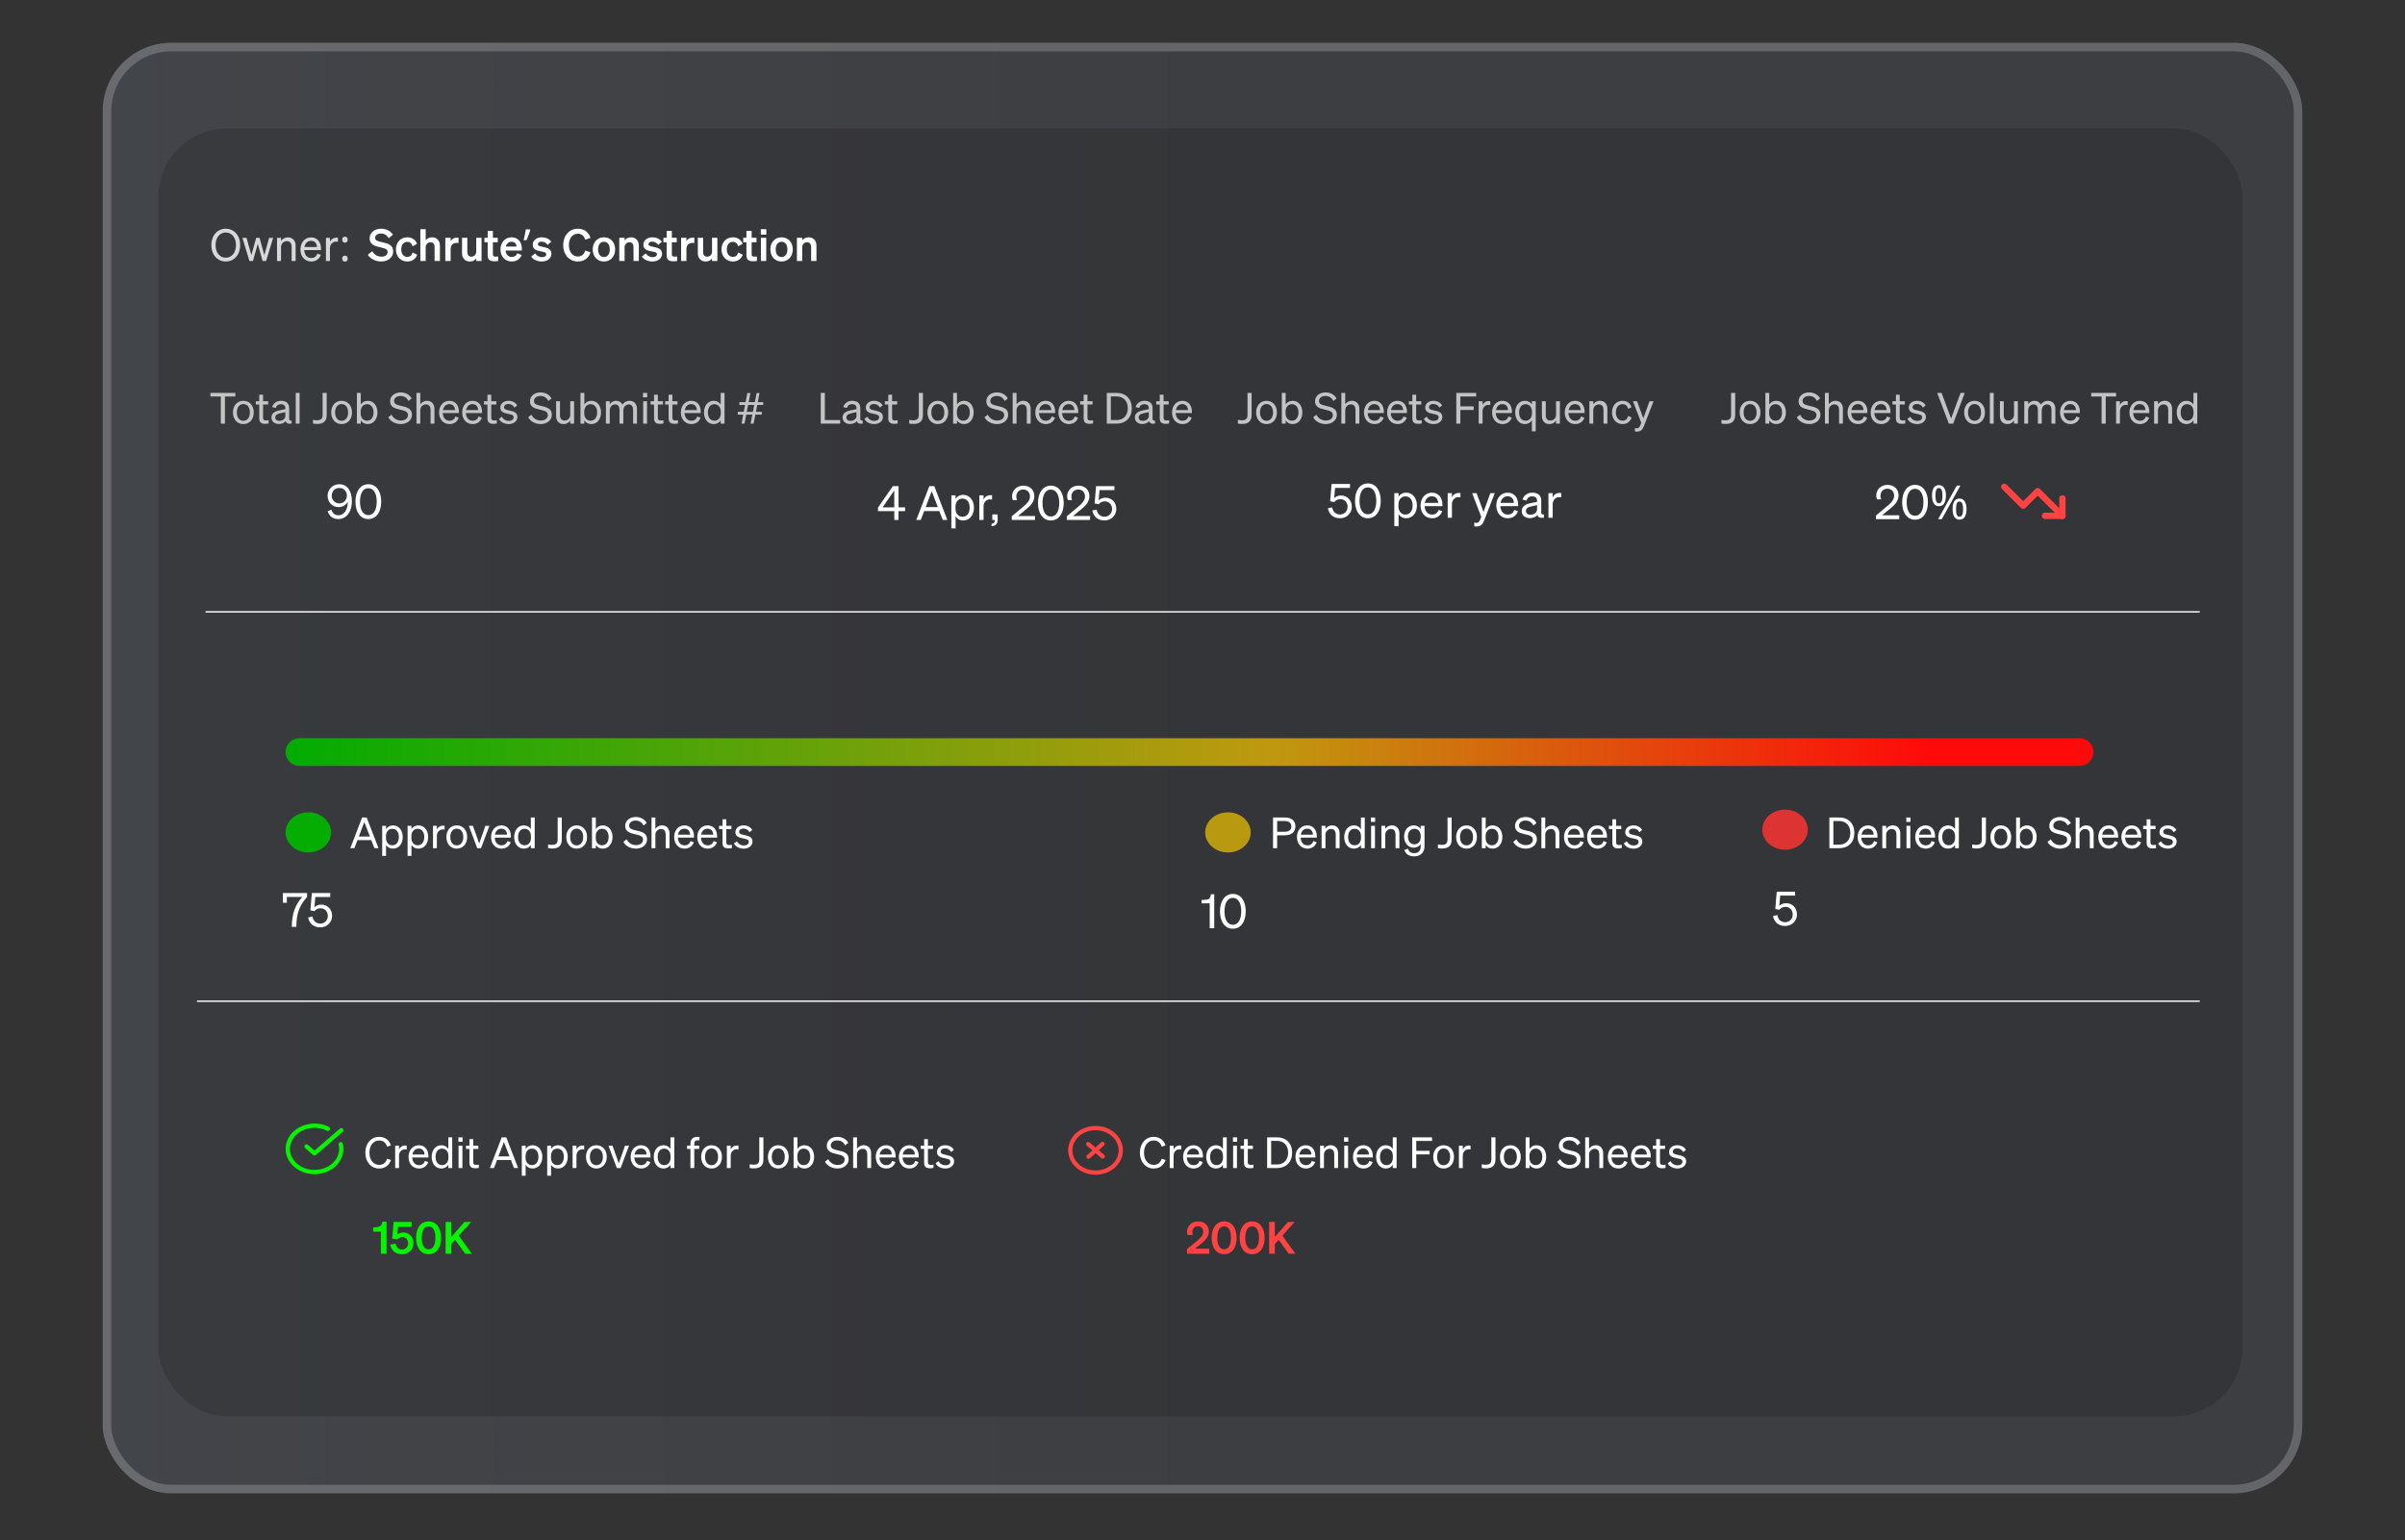 <svg width="562" height="360" viewBox="0 0 562 360" fill="none" xmlns="http://www.w3.org/2000/svg">
<rect x="0" y="0" width="562" height="360" fill="#333333" stroke="none"/>
<rect x="24" y="10" width="514" height="339" rx="16" fill="url(#paint0_linear_506_24509)" fill-opacity="0.15"/>
<rect x="25" y="11" width="512" height="337" rx="15" stroke="white" stroke-opacity="0.2" stroke-width="2"/>
<rect x="37" y="30" width="487" height="301" rx="16" fill="black" fill-opacity="0.15"/>
<g clip-path="url(#clip0_506_24509)">
<path d="M260.245 272.453C262.508 270.387 262.445 267.093 260.104 265.096C257.763 263.099 254.03 263.155 251.766 265.22C249.503 267.286 249.566 270.58 251.907 272.577C254.248 274.574 257.981 274.519 260.245 272.453Z" stroke="#FF4343" stroke-linecap="round" stroke-linejoin="round"/>
<path d="M254.363 270.328L257.642 267.336" stroke="#FF4343" stroke-linecap="round" stroke-linejoin="round"/>
<path d="M254.301 267.383L257.692 270.276" stroke="#FF4343" stroke-linecap="round" stroke-linejoin="round"/>
</g>
<path opacity="0.8" d="M49.383 57.284C49.383 55.018 50.811 53.455 52.757 53.455C54.703 53.455 56.121 55.018 56.121 57.284C56.121 59.551 54.703 61.114 52.757 61.114C50.811 61.114 49.383 59.551 49.383 57.284ZM55.138 57.284C55.138 55.525 54.154 54.335 52.757 54.335C51.36 54.335 50.377 55.525 50.377 57.284C50.377 59.044 51.36 60.234 52.757 60.234C54.154 60.234 55.138 59.044 55.138 57.284ZM59.863 55.587H60.65L61.768 59.623L62.896 55.587H63.827L62.182 61H61.364L60.236 56.984L59.108 61H58.29L56.644 55.587H57.607L58.745 59.613L59.863 55.587ZM64.735 61V55.587H65.667V56.322C65.977 55.877 66.515 55.483 67.281 55.483C68.43 55.483 69.082 56.28 69.082 57.429V61H68.151V57.678C68.151 56.922 67.83 56.353 67.023 56.353C66.35 56.353 65.667 56.87 65.667 57.771V61H64.735ZM72.74 61.114C71.24 61.114 70.205 59.965 70.205 58.299C70.205 56.684 71.229 55.483 72.699 55.483C74.21 55.483 75.007 56.632 75.007 58.133V58.444H71.095C71.147 59.582 71.799 60.306 72.74 60.306C73.465 60.306 73.983 59.913 74.148 59.272L74.966 59.561C74.635 60.524 73.817 61.114 72.74 61.114ZM72.689 56.28C71.902 56.28 71.312 56.808 71.147 57.729H74.065C74.045 56.964 73.631 56.28 72.689 56.28ZM78.972 55.566V56.508C78.816 56.477 78.692 56.467 78.516 56.467C77.73 56.467 77.098 57.088 77.098 58.04V61H76.167V55.587H77.098V56.508C77.336 55.959 77.864 55.545 78.599 55.545C78.744 55.545 78.878 55.556 78.972 55.566ZM79.966 60.441C79.966 60.186 80.028 60.006 80.153 59.903C80.277 59.799 80.425 59.748 80.598 59.748C80.777 59.748 80.929 59.799 81.053 59.903C81.184 60.006 81.25 60.186 81.25 60.441C81.25 60.69 81.184 60.869 81.053 60.979C80.929 61.09 80.777 61.145 80.598 61.145C80.425 61.145 80.277 61.09 80.153 60.979C80.028 60.869 79.966 60.69 79.966 60.441ZM79.966 56.011C79.966 55.749 80.028 55.566 80.153 55.463C80.277 55.359 80.425 55.307 80.598 55.307C80.777 55.307 80.929 55.359 81.053 55.463C81.184 55.566 81.25 55.749 81.25 56.011C81.25 56.26 81.184 56.439 81.053 56.55C80.929 56.66 80.777 56.715 80.598 56.715C80.425 56.715 80.277 56.66 80.153 56.55C80.028 56.439 79.966 56.26 79.966 56.011Z" fill="white"/>
<path d="M85.948 59.55L86.963 58.712C87.481 59.519 88.257 59.985 89.106 59.985C89.945 59.985 90.577 59.602 90.577 58.888C90.577 58.132 89.8 58.028 88.692 57.759C87.574 57.49 86.373 57.158 86.373 55.709C86.373 54.332 87.553 53.452 89.055 53.452C90.328 53.452 91.322 54.052 91.819 54.829L90.846 55.667C90.432 55.026 89.883 54.58 89.013 54.58C88.216 54.58 87.667 54.984 87.667 55.574C87.667 56.227 88.237 56.361 89.241 56.589C90.442 56.858 91.881 57.138 91.881 58.753C91.881 60.213 90.597 61.114 89.065 61.114C87.791 61.114 86.528 60.503 85.948 59.55ZM93.762 58.287C93.762 59.395 94.342 60.037 95.191 60.037C95.853 60.037 96.257 59.602 96.412 59.002L97.479 59.54C97.199 60.42 96.371 61.114 95.191 61.114C93.638 61.114 92.519 59.965 92.519 58.287C92.519 56.61 93.638 55.46 95.191 55.46C96.361 55.46 97.168 56.123 97.458 56.993L96.412 57.562C96.257 56.972 95.853 56.527 95.191 56.527C94.342 56.527 93.762 57.179 93.762 58.287ZM98.23 61V53.566H99.473V56.144C99.783 55.781 100.27 55.46 100.974 55.46C102.113 55.46 102.797 56.247 102.797 57.417V61H101.554V57.78C101.554 57.107 101.285 56.62 100.601 56.62C100.042 56.62 99.473 57.034 99.473 57.811V61H98.23ZM107.15 55.554V56.796C106.995 56.775 106.871 56.765 106.695 56.765C105.908 56.765 105.307 57.272 105.307 58.142V61H104.065V55.564H105.307V56.372C105.545 55.864 106.105 55.533 106.798 55.533C106.943 55.533 107.057 55.543 107.15 55.554ZM112.533 55.564V61H111.291V60.42C110.98 60.783 110.514 61.114 109.81 61.114C108.671 61.114 107.967 60.337 107.967 59.167V55.564H109.209V58.898C109.209 59.561 109.499 59.985 110.172 59.985C110.731 59.985 111.291 59.571 111.291 58.794V55.564H112.533ZM113.957 59.633V56.62H113.201V55.564H113.957V53.969H115.178V55.564H116.317V56.62H115.178V59.437C115.178 59.923 115.458 59.975 115.903 59.975C116.11 59.975 116.224 59.965 116.411 59.944V60.99C116.183 61.031 115.872 61.062 115.551 61.062C114.516 61.062 113.957 60.741 113.957 59.633ZM119.589 61.114C118.036 61.114 116.949 59.965 116.949 58.287C116.949 56.693 118.026 55.46 119.538 55.46C121.112 55.46 121.95 56.651 121.95 58.142V58.556H118.14C118.233 59.488 118.792 60.058 119.589 60.058C120.2 60.058 120.687 59.747 120.853 59.188L121.919 59.592C121.536 60.544 120.677 61.114 119.589 61.114ZM119.527 56.506C118.885 56.506 118.388 56.889 118.202 57.624H120.697C120.687 57.024 120.314 56.506 119.527 56.506ZM123.918 53.721C123.856 53.962 123.777 54.225 123.68 54.508C123.583 54.791 123.476 55.074 123.359 55.357C123.248 55.633 123.138 55.895 123.028 56.144H122.355C122.403 55.95 122.451 55.743 122.499 55.523C122.555 55.302 122.603 55.081 122.644 54.86C122.693 54.632 122.734 54.411 122.769 54.197C122.81 53.983 122.845 53.786 122.872 53.607H123.846L123.918 53.721ZM124.123 59.965L125.055 59.219C125.376 59.747 125.997 60.099 126.629 60.099C127.157 60.099 127.644 59.913 127.644 59.426C127.644 58.96 127.188 58.908 126.329 58.732C125.469 58.556 124.485 58.339 124.485 57.179C124.485 56.185 125.355 55.46 126.608 55.46C127.561 55.46 128.41 55.885 128.803 56.486L127.965 57.241C127.654 56.755 127.136 56.475 126.536 56.475C126.028 56.475 125.697 56.703 125.697 57.065C125.697 57.459 126.09 57.531 126.774 57.676C127.695 57.873 128.855 58.07 128.855 59.312C128.855 60.41 127.851 61.114 126.618 61.114C125.614 61.114 124.61 60.71 124.123 59.965ZM132.937 57.283C132.937 58.888 133.806 59.944 135.028 59.944C135.898 59.944 136.53 59.416 136.757 58.546L138 58.971C137.565 60.285 136.53 61.114 135.028 61.114C133.051 61.114 131.611 59.54 131.611 57.283C131.611 55.026 133.051 53.452 135.028 53.452C136.53 53.452 137.565 54.28 138 55.595L136.757 56.02C136.53 55.15 135.898 54.622 135.028 54.622C133.806 54.622 132.937 55.678 132.937 57.283ZM143.747 58.287C143.747 59.975 142.659 61.114 141.127 61.114C139.594 61.114 138.507 59.975 138.507 58.287C138.507 56.599 139.594 55.46 141.127 55.46C142.659 55.46 143.747 56.599 143.747 58.287ZM139.76 58.287C139.76 59.395 140.288 60.068 141.127 60.068C141.966 60.068 142.494 59.395 142.494 58.287C142.494 57.179 141.966 56.506 141.127 56.506C140.288 56.506 139.76 57.179 139.76 58.287ZM144.714 61V55.564H145.956V56.144C146.267 55.781 146.754 55.46 147.458 55.46C148.597 55.46 149.28 56.247 149.28 57.417V61H148.038V57.78C148.038 57.107 147.768 56.62 147.085 56.62C146.526 56.62 145.956 57.034 145.956 57.811V61H144.714ZM149.979 59.965L150.911 59.219C151.232 59.747 151.853 60.099 152.484 60.099C153.013 60.099 153.499 59.913 153.499 59.426C153.499 58.96 153.044 58.908 152.184 58.732C151.325 58.556 150.341 58.339 150.341 57.179C150.341 56.185 151.211 55.46 152.464 55.46C153.416 55.46 154.265 55.885 154.659 56.486L153.82 57.241C153.51 56.755 152.992 56.475 152.391 56.475C151.884 56.475 151.553 56.703 151.553 57.065C151.553 57.459 151.946 57.531 152.629 57.676C153.551 57.873 154.711 58.07 154.711 59.312C154.711 60.41 153.706 61.114 152.474 61.114C151.47 61.114 150.465 60.71 149.979 59.965ZM155.779 59.633V56.62H155.023V55.564H155.779V53.969H157V55.564H158.139V56.62H157V59.437C157 59.923 157.28 59.975 157.725 59.975C157.932 59.975 158.046 59.965 158.233 59.944V60.99C158.005 61.031 157.694 61.062 157.373 61.062C156.338 61.062 155.779 60.741 155.779 59.633ZM162.249 55.554V56.796C162.094 56.775 161.969 56.765 161.793 56.765C161.006 56.765 160.406 57.272 160.406 58.142V61H159.163V55.564H160.406V56.372C160.644 55.864 161.203 55.533 161.897 55.533C162.042 55.533 162.156 55.543 162.249 55.554ZM167.632 55.564V61H166.389V60.42C166.079 60.783 165.613 61.114 164.909 61.114C163.77 61.114 163.066 60.337 163.066 59.167V55.564H164.308V58.898C164.308 59.561 164.598 59.985 165.271 59.985C165.83 59.985 166.389 59.571 166.389 58.794V55.564H167.632ZM169.842 58.287C169.842 59.395 170.422 60.037 171.271 60.037C171.934 60.037 172.338 59.602 172.493 59.002L173.559 59.54C173.28 60.42 172.452 61.114 171.271 61.114C169.718 61.114 168.6 59.965 168.6 58.287C168.6 56.61 169.718 55.46 171.271 55.46C172.441 55.46 173.249 56.123 173.539 56.993L172.493 57.562C172.338 56.972 171.934 56.527 171.271 56.527C170.422 56.527 169.842 57.179 169.842 58.287ZM174.425 59.633V56.62H173.669V55.564H174.425V53.969H175.646V55.564H176.785V56.62H175.646V59.437C175.646 59.923 175.926 59.975 176.371 59.975C176.578 59.975 176.692 59.965 176.879 59.944V60.99C176.651 61.031 176.34 61.062 176.019 61.062C174.984 61.062 174.425 60.741 174.425 59.633ZM177.789 54.839V53.566H179.073V54.839H177.789ZM179.052 55.564V61H177.809V55.564H179.052ZM185.255 58.287C185.255 59.975 184.168 61.114 182.636 61.114C181.103 61.114 180.016 59.975 180.016 58.287C180.016 56.599 181.103 55.46 182.636 55.46C184.168 55.46 185.255 56.599 185.255 58.287ZM181.269 58.287C181.269 59.395 181.797 60.068 182.636 60.068C183.474 60.068 184.002 59.395 184.002 58.287C184.002 57.179 183.474 56.506 182.636 56.506C181.797 56.506 181.269 57.179 181.269 58.287ZM186.222 61V55.564H187.465V56.144C187.775 55.781 188.262 55.46 188.966 55.46C190.105 55.46 190.789 56.247 190.789 57.417V61H189.546V57.78C189.546 57.107 189.277 56.62 188.593 56.62C188.034 56.62 187.465 57.034 187.465 57.811V61H186.222Z" fill="white"/>
<path d="M76.575 119.482L77.444 119.119C77.664 119.878 78.192 120.428 79.105 120.428C80.326 120.428 81.261 119.229 81.261 117.381V117.271C80.898 117.964 80.128 118.514 79.127 118.514C77.664 118.514 76.553 117.37 76.553 115.885C76.553 114.345 77.741 113.168 79.292 113.168C81.316 113.168 82.229 114.973 82.229 117.161C82.229 119.669 80.898 121.309 79.072 121.309C77.708 121.309 76.916 120.571 76.575 119.482ZM77.521 115.83C77.521 116.853 78.28 117.645 79.281 117.645C80.271 117.645 81.063 116.853 81.063 115.83C81.063 114.807 80.293 114.037 79.292 114.037C78.291 114.037 77.521 114.807 77.521 115.83ZM83.064 117.238C83.064 114.829 84.197 113.168 86.078 113.168C87.948 113.168 89.081 114.829 89.081 117.238C89.081 119.647 87.948 121.309 86.078 121.309C84.197 121.309 83.064 119.647 83.064 117.238ZM84.12 117.238C84.12 119.086 84.79 120.384 86.078 120.384C87.353 120.384 88.035 119.086 88.035 117.238C88.035 115.39 87.353 114.092 86.078 114.092C84.79 114.092 84.12 115.39 84.12 117.238Z" fill="white"/>
<path d="M70.631 209.624H67.034V210.977H66.11V208.711H71.753V209.624C69.817 211.769 69.256 213.76 69.256 216.609H68.189C68.189 213.54 69.036 211.395 70.631 209.624ZM73.497 212.935L72.529 212.77L72.87 208.711H77.171V209.635H73.684L73.475 212.022C73.816 211.681 74.355 211.406 75.048 211.406C76.588 211.406 77.6 212.55 77.6 214.046C77.6 215.542 76.423 216.73 74.839 216.73C73.354 216.73 72.276 215.894 72.001 214.398L73.013 214.189C73.178 215.201 73.86 215.85 74.839 215.85C75.84 215.85 76.61 215.08 76.61 214.068C76.61 213.067 75.928 212.264 74.927 212.264C74.267 212.264 73.761 212.561 73.497 212.935Z" fill="white"/>
<path d="M89.319 285.514H90.324V293H88.998V287.844H87.207V286.86L87.932 286.798C88.864 286.715 89.247 286.394 89.319 285.514ZM92.858 289.666L91.657 289.5L91.988 285.566H96.172V286.725H93.003L92.837 288.548C93.138 288.268 93.604 288.04 94.194 288.04C95.675 288.04 96.617 289.127 96.617 290.546C96.617 292.006 95.478 293.114 93.945 293.114C92.485 293.114 91.429 292.317 91.191 290.877L92.465 290.65C92.589 291.488 93.148 292.016 93.945 292.016C94.753 292.016 95.374 291.405 95.374 290.587C95.374 289.769 94.846 289.117 94.018 289.117C93.479 289.117 93.076 289.366 92.858 289.666ZM97.231 289.283C97.231 287.015 98.308 285.452 100.151 285.452C101.994 285.452 103.071 287.015 103.071 289.283C103.071 291.55 101.994 293.114 100.151 293.114C98.308 293.114 97.231 291.55 97.231 289.283ZM98.557 289.283C98.557 290.846 99.054 291.965 100.151 291.965C101.249 291.965 101.746 290.846 101.746 289.283C101.746 287.719 101.249 286.601 100.151 286.601C99.054 286.601 98.557 287.719 98.557 289.283ZM105.451 285.566V289.086L108.536 285.566H110.1L107.211 288.786L110.266 293H108.702L106.352 289.759L105.451 290.753V293H104.126V285.566H105.451Z" fill="#04F500"/>
<path d="M277.383 291.923L279.247 290.391C280.262 289.562 281.173 288.827 281.173 287.895C281.173 287.129 280.697 286.58 279.91 286.58C279.133 286.58 278.626 287.191 278.626 287.926C278.626 288.164 278.667 288.403 278.75 288.63H277.518C277.414 288.33 277.383 288.133 277.383 287.854C277.383 286.456 278.532 285.452 279.941 285.452C281.494 285.452 282.488 286.415 282.488 287.812C282.488 289.127 281.494 290.028 280.448 290.857L279.205 291.84H282.581V293H277.383V291.923ZM283.136 289.283C283.136 287.015 284.213 285.452 286.056 285.452C287.899 285.452 288.976 287.015 288.976 289.283C288.976 291.55 287.899 293.114 286.056 293.114C284.213 293.114 283.136 291.55 283.136 289.283ZM284.461 289.283C284.461 290.846 284.958 291.965 286.056 291.965C287.153 291.965 287.65 290.846 287.65 289.283C287.65 287.719 287.153 286.601 286.056 286.601C284.958 286.601 284.461 287.719 284.461 289.283ZM289.678 289.283C289.678 287.015 290.755 285.452 292.598 285.452C294.441 285.452 295.518 287.015 295.518 289.283C295.518 291.55 294.441 293.114 292.598 293.114C290.755 293.114 289.678 291.55 289.678 289.283ZM291.004 289.283C291.004 290.846 291.501 291.965 292.598 291.965C293.696 291.965 294.193 290.846 294.193 289.283C294.193 287.719 293.696 286.601 292.598 286.601C291.501 286.601 291.004 287.719 291.004 289.283ZM297.898 285.566V289.086L300.984 285.566H302.547L299.658 288.786L302.713 293H301.149L298.799 289.759L297.898 290.753V293H296.573V285.566H297.898Z" fill="#FF4343"/>
<path d="M282.951 208.988H283.743V216.93H282.687V211.122H280.784V210.341L281.631 210.286C282.566 210.22 282.874 209.901 282.951 208.988ZM285.085 212.981C285.085 210.572 286.218 208.911 288.099 208.911C289.969 208.911 291.102 210.572 291.102 212.981C291.102 215.39 289.969 217.051 288.099 217.051C286.218 217.051 285.085 215.39 285.085 212.981ZM286.141 212.981C286.141 214.829 286.812 216.127 288.099 216.127C289.375 216.127 290.057 214.829 290.057 212.981C290.057 211.133 289.375 209.835 288.099 209.835C286.812 209.835 286.141 211.133 286.141 212.981Z" fill="white"/>
<path d="M415.813 212.607L414.845 212.442L415.186 208.383H419.487V209.307H416L415.791 211.694C416.132 211.353 416.671 211.078 417.364 211.078C418.904 211.078 419.916 212.222 419.916 213.718C419.916 215.214 418.739 216.402 417.155 216.402C415.67 216.402 414.592 215.566 414.317 214.07L415.329 213.861C415.494 214.873 416.176 215.522 417.155 215.522C418.156 215.522 418.926 214.752 418.926 213.74C418.926 212.739 418.244 211.936 417.243 211.936C416.583 211.936 416.077 212.233 415.813 212.607Z" fill="white"/>
<path d="M209.961 121.516H208.982V119.459H205.165V118.634L208.63 113.618H209.972V118.579H211.501V119.459H209.961V121.516ZM206.243 118.579H208.971V114.63L206.243 118.579ZM217.161 113.618H218.327L221.374 121.516H220.307L219.504 119.437H215.962L215.17 121.516H214.114L217.161 113.618ZM217.722 114.806L216.314 118.513H219.152L217.722 114.806ZM225.086 121.637C224.283 121.637 223.645 121.252 223.304 120.68V123.496H222.314V115.763H223.304V116.599C223.645 116.038 224.283 115.653 225.086 115.653C226.681 115.653 227.594 117.006 227.594 118.645C227.594 120.273 226.681 121.637 225.086 121.637ZM223.282 118.447V118.854C223.282 120.174 224.096 120.768 224.91 120.768C225.988 120.768 226.593 119.877 226.593 118.645C226.593 117.402 225.988 116.522 224.91 116.522C224.096 116.522 223.282 117.105 223.282 118.447ZM231.827 115.741V116.742C231.662 116.709 231.53 116.698 231.343 116.698C230.507 116.698 229.836 117.358 229.836 118.37V121.516H228.846V115.763H229.836V116.742C230.089 116.159 230.65 115.719 231.431 115.719C231.585 115.719 231.728 115.73 231.827 115.741ZM231.88 121.516V120.218H233.134V121.582C233.134 122.44 232.584 122.957 231.704 122.979V122.407C232.199 122.385 232.452 122.132 232.452 121.604V121.516H231.88ZM236.43 120.647L238.762 118.711C239.84 117.82 240.676 117.061 240.676 116.027C240.676 115.059 240.049 114.399 239.081 114.399C238.135 114.399 237.486 115.125 237.486 116.027C237.486 116.313 237.552 116.61 237.662 116.885H236.672C236.551 116.544 236.496 116.28 236.496 115.972C236.496 114.564 237.651 113.497 239.103 113.497C240.698 113.497 241.71 114.509 241.71 115.961C241.71 117.303 240.786 118.227 239.653 119.14L237.871 120.592H241.864V121.516H236.43V120.647ZM242.554 117.567C242.554 115.158 243.687 113.497 245.568 113.497C247.438 113.497 248.571 115.158 248.571 117.567C248.571 119.976 247.438 121.637 245.568 121.637C243.687 121.637 242.554 119.976 242.554 117.567ZM243.61 117.567C243.61 119.415 244.281 120.713 245.568 120.713C246.844 120.713 247.526 119.415 247.526 117.567C247.526 115.719 246.844 114.421 245.568 114.421C244.281 114.421 243.61 115.719 243.61 117.567ZM249.299 120.647L251.631 118.711C252.709 117.82 253.545 117.061 253.545 116.027C253.545 115.059 252.918 114.399 251.95 114.399C251.004 114.399 250.355 115.125 250.355 116.027C250.355 116.313 250.421 116.61 250.531 116.885H249.541C249.42 116.544 249.365 116.28 249.365 115.972C249.365 114.564 250.52 113.497 251.972 113.497C253.567 113.497 254.579 114.509 254.579 115.961C254.579 117.303 253.655 118.227 252.522 119.14L250.74 120.592H254.733V121.516H249.299V120.647ZM256.755 117.842L255.787 117.677L256.128 113.618H260.429V114.542H256.942L256.733 116.929C257.074 116.588 257.613 116.313 258.306 116.313C259.846 116.313 260.858 117.457 260.858 118.953C260.858 120.449 259.681 121.637 258.097 121.637C256.612 121.637 255.534 120.801 255.259 119.305L256.271 119.096C256.436 120.108 257.118 120.757 258.097 120.757C259.098 120.757 259.868 119.987 259.868 118.975C259.868 117.974 259.186 117.171 258.185 117.171C257.525 117.171 257.019 117.468 256.755 117.842Z" fill="white"/>
<path d="M311.793 117.326L310.825 117.161L311.166 113.102H315.467V114.026H311.98L311.771 116.413C312.112 116.072 312.651 115.797 313.344 115.797C314.884 115.797 315.896 116.941 315.896 118.437C315.896 119.933 314.719 121.121 313.135 121.121C311.65 121.121 310.572 120.285 310.297 118.789L311.309 118.58C311.474 119.592 312.156 120.241 313.135 120.241C314.136 120.241 314.906 119.471 314.906 118.459C314.906 117.458 314.224 116.655 313.223 116.655C312.563 116.655 312.057 116.952 311.793 117.326ZM316.638 117.051C316.638 114.642 317.771 112.981 319.652 112.981C321.522 112.981 322.655 114.642 322.655 117.051C322.655 119.46 321.522 121.121 319.652 121.121C317.771 121.121 316.638 119.46 316.638 117.051ZM317.694 117.051C317.694 118.899 318.365 120.197 319.652 120.197C320.928 120.197 321.61 118.899 321.61 117.051C321.61 115.203 320.928 113.905 319.652 113.905C318.365 113.905 317.694 115.203 317.694 117.051Z" fill="white"/>
<path d="M328.597 121.121C327.794 121.121 327.156 120.736 326.815 120.164V122.98H325.825V115.247H326.815V116.083C327.156 115.522 327.794 115.137 328.597 115.137C330.192 115.137 331.105 116.49 331.105 118.129C331.105 119.757 330.192 121.121 328.597 121.121ZM326.793 117.931V118.338C326.793 119.658 327.607 120.252 328.421 120.252C329.499 120.252 330.104 119.361 330.104 118.129C330.104 116.886 329.499 116.006 328.421 116.006C327.607 116.006 326.793 116.589 326.793 117.931ZM334.655 121.121C333.06 121.121 331.96 119.9 331.96 118.129C331.96 116.413 333.049 115.137 334.611 115.137C336.217 115.137 337.064 116.358 337.064 117.953V118.283H332.906C332.961 119.493 333.654 120.263 334.655 120.263C335.425 120.263 335.975 119.845 336.151 119.163L337.02 119.471C336.668 120.494 335.799 121.121 334.655 121.121ZM334.6 115.984C333.764 115.984 333.137 116.545 332.961 117.524H336.063C336.041 116.71 335.601 115.984 334.6 115.984ZM341.278 115.225V116.226C341.113 116.193 340.981 116.182 340.794 116.182C339.958 116.182 339.287 116.842 339.287 117.854V121H338.297V115.247H339.287V116.226C339.54 115.643 340.101 115.203 340.882 115.203C341.036 115.203 341.179 115.214 341.278 115.225ZM346.822 121.627C346.492 122.496 346.041 123.046 345.04 123.046C344.798 123.046 344.677 123.035 344.501 123.002V122.144C344.688 122.188 344.809 122.199 344.974 122.199C345.403 122.199 345.634 122.045 345.865 121.473L346.14 120.791L344.006 115.247H345.051L346.668 119.647L348.263 115.247H349.297L346.822 121.627ZM352.348 121.121C350.753 121.121 349.653 119.9 349.653 118.129C349.653 116.413 350.742 115.137 352.304 115.137C353.91 115.137 354.757 116.358 354.757 117.953V118.283H350.599C350.654 119.493 351.347 120.263 352.348 120.263C353.118 120.263 353.668 119.845 353.844 119.163L354.713 119.471C354.361 120.494 353.492 121.121 352.348 121.121ZM352.293 115.984C351.457 115.984 350.83 116.545 350.654 117.524H353.756C353.734 116.71 353.294 115.984 352.293 115.984ZM357.495 121.099C356.45 121.099 355.603 120.483 355.603 119.449C355.603 118.305 356.494 117.832 357.781 117.568L359.178 117.282V117.04C359.178 116.38 358.815 116.006 358.045 116.006C357.319 116.006 356.89 116.347 356.714 116.985L355.779 116.743C356.054 115.808 356.901 115.137 358.078 115.137C359.365 115.137 360.157 115.764 360.157 116.996V119.801C360.157 120.175 360.388 120.296 360.773 120.208V121C359.893 121.11 359.387 120.901 359.266 120.351C358.914 120.802 358.276 121.099 357.495 121.099ZM359.178 119.042V118.052L358.056 118.294C357.176 118.47 356.582 118.712 356.582 119.405C356.582 119.966 356.989 120.296 357.616 120.296C358.463 120.296 359.178 119.779 359.178 119.042ZM364.825 115.225V116.226C364.66 116.193 364.528 116.182 364.341 116.182C363.505 116.182 362.834 116.842 362.834 117.854V121H361.844V115.247H362.834V116.226C363.087 115.643 363.648 115.203 364.429 115.203C364.583 115.203 364.726 115.214 364.825 115.225Z" fill="white"/>
<path opacity="0.7" d="M54.99 92.66H52.56V99H51.6V92.66H49.17V91.82H54.99V92.66ZM59.299 96.39C59.299 98.01 58.299 99.11 56.869 99.11C55.439 99.11 54.439 98.01 54.439 96.39C54.439 94.77 55.439 93.67 56.869 93.67C58.299 93.67 59.299 94.77 59.299 96.39ZM55.349 96.39C55.349 97.58 55.949 98.34 56.869 98.34C57.789 98.34 58.389 97.58 58.389 96.39C58.389 95.19 57.789 94.43 56.869 94.43C55.949 94.43 55.349 95.19 55.349 96.39ZM60.583 97.75V94.54H59.773V93.77H60.583V92.24H61.473V93.77H62.663V94.54H61.473V97.61C61.473 98.16 61.743 98.26 62.203 98.26C62.413 98.26 62.563 98.25 62.773 98.2V98.97C62.543 99.02 62.283 99.05 61.983 99.05C61.093 99.05 60.583 98.75 60.583 97.75ZM65.152 99.09C64.202 99.09 63.432 98.53 63.432 97.59C63.432 96.55 64.242 96.12 65.412 95.88L66.682 95.62V95.4C66.682 94.8 66.352 94.46 65.652 94.46C64.992 94.46 64.602 94.77 64.442 95.35L63.592 95.13C63.842 94.28 64.612 93.67 65.682 93.67C66.852 93.67 67.572 94.24 67.572 95.36V97.91C67.572 98.25 67.782 98.36 68.132 98.28V99C67.332 99.1 66.872 98.91 66.762 98.41C66.442 98.82 65.862 99.09 65.152 99.09ZM66.682 97.22V96.32L65.662 96.54C64.862 96.7 64.322 96.92 64.322 97.55C64.322 98.06 64.692 98.36 65.262 98.36C66.032 98.36 66.682 97.89 66.682 97.22ZM70.005 91.82V99H69.106V91.82H70.005ZM73.137 98.98V98.12C73.487 98.19 73.727 98.22 74.047 98.22C74.937 98.22 75.387 97.91 75.387 96.93V91.82H76.347V97C76.347 98.44 75.547 99.08 74.157 99.08C73.777 99.08 73.477 99.05 73.137 98.98ZM82.258 96.39C82.258 98.01 81.258 99.11 79.828 99.11C78.398 99.11 77.398 98.01 77.398 96.39C77.398 94.77 78.398 93.67 79.828 93.67C81.258 93.67 82.258 94.77 82.258 96.39ZM78.308 96.39C78.308 97.58 78.908 98.34 79.828 98.34C80.748 98.34 81.348 97.58 81.348 96.39C81.348 95.19 80.748 94.43 79.828 94.43C78.908 94.43 78.308 95.19 78.308 96.39ZM85.922 99.11C85.192 99.11 84.612 98.76 84.302 98.24V99H83.402V91.82H84.302V94.53C84.612 94.02 85.192 93.67 85.922 93.67C87.372 93.67 88.202 94.9 88.202 96.39C88.202 97.87 87.372 99.11 85.922 99.11ZM84.282 96.21V96.58C84.282 97.78 85.022 98.32 85.762 98.32C86.742 98.32 87.292 97.51 87.292 96.39C87.292 95.26 86.742 94.46 85.762 94.46C85.022 94.46 84.282 94.99 84.282 96.21ZM90.739 97.52L91.489 96.92C91.939 97.78 92.749 98.28 93.679 98.28C94.609 98.28 95.329 97.82 95.329 97C95.329 96.13 94.499 95.98 93.409 95.72C92.279 95.45 91.159 95.14 91.159 93.79C91.159 92.53 92.249 91.71 93.609 91.71C94.859 91.71 95.759 92.31 96.189 93.12L95.459 93.7C95.089 93.01 94.519 92.54 93.589 92.54C92.719 92.54 92.089 93.02 92.089 93.71C92.089 94.47 92.759 94.63 93.769 94.87C94.959 95.15 96.269 95.4 96.269 96.92C96.269 98.26 95.079 99.11 93.659 99.11C92.419 99.11 91.229 98.49 90.739 97.52ZM97.318 99V91.82H98.218V94.48C98.518 94.05 99.038 93.67 99.778 93.67C100.888 93.67 101.518 94.44 101.518 95.55V99H100.618V95.79C100.618 95.06 100.308 94.51 99.528 94.51C98.878 94.51 98.218 95.01 98.218 95.88V99H97.318ZM105.053 99.11C103.603 99.11 102.603 98 102.603 96.39C102.603 94.83 103.593 93.67 105.013 93.67C106.473 93.67 107.243 94.78 107.243 96.23V96.53H103.463C103.513 97.63 104.143 98.33 105.053 98.33C105.753 98.33 106.253 97.95 106.413 97.33L107.203 97.61C106.883 98.54 106.093 99.11 105.053 99.11ZM105.003 94.44C104.243 94.44 103.673 94.95 103.513 95.84H106.333C106.313 95.1 105.913 94.44 105.003 94.44ZM110.453 99.11C109.003 99.11 108.003 98 108.003 96.39C108.003 94.83 108.993 93.67 110.413 93.67C111.873 93.67 112.643 94.78 112.643 96.23V96.53H108.863C108.913 97.63 109.543 98.33 110.453 98.33C111.153 98.33 111.653 97.95 111.813 97.33L112.603 97.61C112.283 98.54 111.493 99.11 110.453 99.11ZM110.403 94.44C109.643 94.44 109.073 94.95 108.913 95.84H111.733C111.713 95.1 111.313 94.44 110.403 94.44ZM113.904 97.75V94.54H113.094V93.77H113.904V92.24H114.794V93.77H115.984V94.54H114.794V97.61C114.794 98.16 115.064 98.26 115.524 98.26C115.734 98.26 115.884 98.25 116.094 98.2V98.97C115.864 99.02 115.604 99.05 115.304 99.05C114.414 99.05 113.904 98.75 113.904 97.75ZM116.582 97.89L117.282 97.38C117.562 97.99 118.202 98.36 118.882 98.36C119.492 98.36 120.032 98.1 120.032 97.53C120.032 96.96 119.532 96.88 118.672 96.7C117.812 96.51 116.912 96.32 116.912 95.25C116.912 94.32 117.722 93.67 118.832 93.67C119.772 93.67 120.542 94.13 120.852 94.75L120.212 95.26C119.942 94.74 119.452 94.41 118.792 94.41C118.192 94.41 117.792 94.71 117.792 95.18C117.792 95.67 118.252 95.76 118.982 95.92C119.882 96.13 120.912 96.31 120.912 97.45C120.912 98.45 120.002 99.11 118.882 99.11C117.932 99.11 116.982 98.7 116.582 97.89ZM123.425 97.52L124.175 96.92C124.625 97.78 125.435 98.28 126.365 98.28C127.295 98.28 128.015 97.82 128.015 97C128.015 96.13 127.185 95.98 126.095 95.72C124.965 95.45 123.845 95.14 123.845 93.79C123.845 92.53 124.935 91.71 126.295 91.71C127.545 91.71 128.445 92.31 128.875 93.12L128.145 93.7C127.775 93.01 127.205 92.54 126.275 92.54C125.405 92.54 124.775 93.02 124.775 93.71C124.775 94.47 125.445 94.63 126.455 94.87C127.645 95.15 128.955 95.4 128.955 96.92C128.955 98.26 127.765 99.11 126.345 99.11C125.105 99.11 123.915 98.49 123.425 97.52ZM134.154 93.77V99H133.254V98.28C132.954 98.72 132.444 99.11 131.704 99.11C130.584 99.11 129.954 98.34 129.954 97.23V93.77H130.854V97.04C130.854 97.78 131.174 98.28 131.944 98.28C132.594 98.28 133.254 97.79 133.254 96.92V93.77H134.154ZM138.168 99.11C137.438 99.11 136.858 98.76 136.548 98.24V99H135.648V91.82H136.548V94.53C136.858 94.02 137.438 93.67 138.168 93.67C139.618 93.67 140.448 94.9 140.448 96.39C140.448 97.87 139.618 99.11 138.168 99.11ZM136.528 96.21V96.58C136.528 97.78 137.268 98.32 138.008 98.32C138.988 98.32 139.538 97.51 139.538 96.39C139.538 95.26 138.988 94.46 138.008 94.46C137.268 94.46 136.528 94.99 136.528 96.21ZM142.486 95.87V99H141.586V93.77H142.486V94.48C142.766 94.05 143.266 93.67 143.996 93.67C144.696 93.67 145.186 94.02 145.446 94.56C145.736 94.13 146.296 93.67 147.116 93.67C148.196 93.67 148.846 94.44 148.846 95.55V99H147.946V95.79C147.946 95.06 147.646 94.51 146.906 94.51C146.306 94.51 145.666 95.02 145.666 95.87V99H144.766V95.79C144.766 95.06 144.466 94.51 143.726 94.51C143.126 94.51 142.486 95.02 142.486 95.87ZM150.257 92.86V91.82H151.237V92.86H150.257ZM151.197 93.77V99H150.297V93.77H151.197ZM152.839 97.75V94.54H152.029V93.77H152.839V92.24H153.729V93.77H154.919V94.54H153.729V97.61C153.729 98.16 153.999 98.26 154.459 98.26C154.669 98.26 154.819 98.25 155.029 98.2V98.97C154.799 99.02 154.539 99.05 154.239 99.05C153.349 99.05 152.839 98.75 152.839 97.75ZM156.238 97.75V94.54H155.428V93.77H156.238V92.24H157.128V93.77H158.318V94.54H157.128V97.61C157.128 98.16 157.398 98.26 157.858 98.26C158.068 98.26 158.218 98.25 158.428 98.2V98.97C158.198 99.02 157.938 99.05 157.638 99.05C156.748 99.05 156.238 98.75 156.238 97.75ZM161.557 99.11C160.107 99.11 159.107 98 159.107 96.39C159.107 94.83 160.097 93.67 161.517 93.67C162.977 93.67 163.747 94.78 163.747 96.23V96.53H159.967C160.017 97.63 160.647 98.33 161.557 98.33C162.257 98.33 162.757 97.95 162.917 97.33L163.707 97.61C163.387 98.54 162.597 99.11 161.557 99.11ZM161.507 94.44C160.747 94.44 160.177 94.95 160.017 95.84H162.837C162.817 95.1 162.417 94.44 161.507 94.44ZM166.787 99.11C165.337 99.11 164.507 97.87 164.507 96.39C164.507 94.9 165.337 93.67 166.787 93.67C167.517 93.67 168.097 94.02 168.407 94.53V91.82H169.307V99H168.407V98.24C168.097 98.76 167.517 99.11 166.787 99.11ZM168.427 96.21C168.427 94.99 167.687 94.46 166.947 94.46C165.967 94.46 165.417 95.26 165.417 96.39C165.417 97.51 165.967 98.32 166.947 98.32C167.687 98.32 168.427 97.78 168.427 96.58V96.21ZM176.954 94.64L176.644 96.24H178.014V96.91H176.514L176.104 99H175.394L175.804 96.91H174.374L173.984 99H173.284L173.664 96.91H172.404V96.24H173.794L174.114 94.64H172.774V93.98H174.234L174.634 91.86H175.354L174.954 93.98H176.394L176.794 91.86H177.484L177.084 93.98H178.354V94.64H176.954ZM174.504 96.24H175.934L176.244 94.64H174.814L174.504 96.24Z" fill="white"/>
<path d="M84.625 191.047H85.685L88.455 198.227H87.485L86.755 196.337H83.535L82.815 198.227H81.855L84.625 191.047ZM85.135 192.127L83.855 195.497H86.435L85.135 192.127ZM91.831 198.337C91.1 198.337 90.52 197.987 90.21 197.467V200.027H89.311V192.997H90.21V193.757C90.52 193.247 91.1 192.897 91.831 192.897C93.281 192.897 94.111 194.127 94.111 195.617C94.111 197.097 93.281 198.337 91.831 198.337ZM90.191 195.437V195.807C90.191 197.007 90.93 197.547 91.671 197.547C92.65 197.547 93.201 196.737 93.201 195.617C93.201 194.487 92.65 193.687 91.671 193.687C90.93 193.687 90.191 194.217 90.191 195.437ZM97.768 198.337C97.038 198.337 96.458 197.987 96.148 197.467V200.027H95.248V192.997H96.148V193.757C96.458 193.247 97.038 192.897 97.768 192.897C99.218 192.897 100.048 194.127 100.048 195.617C100.048 197.097 99.218 198.337 97.768 198.337ZM96.128 195.437V195.807C96.128 197.007 96.868 197.547 97.608 197.547C98.588 197.547 99.138 196.737 99.138 195.617C99.138 194.487 98.588 193.687 97.608 193.687C96.868 193.687 96.128 194.217 96.128 195.437ZM103.896 192.977V193.887C103.746 193.857 103.626 193.847 103.456 193.847C102.696 193.847 102.086 194.447 102.086 195.367V198.227H101.186V192.997H102.086V193.887C102.316 193.357 102.826 192.957 103.536 192.957C103.676 192.957 103.806 192.967 103.896 192.977ZM109.172 195.617C109.172 197.237 108.172 198.337 106.742 198.337C105.312 198.337 104.312 197.237 104.312 195.617C104.312 193.997 105.312 192.897 106.742 192.897C108.172 192.897 109.172 193.997 109.172 195.617ZM105.222 195.617C105.222 196.807 105.822 197.567 106.742 197.567C107.662 197.567 108.262 196.807 108.262 195.617C108.262 194.417 107.662 193.657 106.742 193.657C105.822 193.657 105.222 194.417 105.222 195.617ZM112.41 198.227H111.52L109.56 192.997H110.51L111.98 197.127L113.43 192.997H114.37L112.41 198.227ZM117.201 198.337C115.751 198.337 114.751 197.227 114.751 195.617C114.751 194.057 115.741 192.897 117.161 192.897C118.621 192.897 119.391 194.007 119.391 195.457V195.757H115.611C115.661 196.857 116.291 197.557 117.201 197.557C117.901 197.557 118.401 197.177 118.561 196.557L119.351 196.837C119.031 197.767 118.241 198.337 117.201 198.337ZM117.151 193.667C116.391 193.667 115.821 194.177 115.661 195.067H118.481C118.461 194.327 118.061 193.667 117.151 193.667ZM122.432 198.337C120.982 198.337 120.152 197.097 120.152 195.617C120.152 194.127 120.982 192.897 122.432 192.897C123.162 192.897 123.742 193.247 124.052 193.757V191.047H124.952V198.227H124.052V197.467C123.742 197.987 123.162 198.337 122.432 198.337ZM124.072 195.437C124.072 194.217 123.332 193.687 122.592 193.687C121.612 193.687 121.062 194.487 121.062 195.617C121.062 196.737 121.612 197.547 122.592 197.547C123.332 197.547 124.072 197.007 124.072 195.807V195.437ZM128.069 198.207V197.347C128.419 197.417 128.659 197.447 128.979 197.447C129.869 197.447 130.319 197.137 130.319 196.157V191.047H131.279V196.227C131.279 197.667 130.479 198.307 129.089 198.307C128.709 198.307 128.409 198.277 128.069 198.207ZM137.189 195.617C137.189 197.237 136.189 198.337 134.759 198.337C133.329 198.337 132.329 197.237 132.329 195.617C132.329 193.997 133.329 192.897 134.759 192.897C136.189 192.897 137.189 193.997 137.189 195.617ZM133.239 195.617C133.239 196.807 133.839 197.567 134.759 197.567C135.679 197.567 136.279 196.807 136.279 195.617C136.279 194.417 135.679 193.657 134.759 193.657C133.839 193.657 133.239 194.417 133.239 195.617ZM140.854 198.337C140.124 198.337 139.544 197.987 139.234 197.467V198.227H138.334V191.047H139.234V193.757C139.544 193.247 140.124 192.897 140.854 192.897C142.304 192.897 143.134 194.127 143.134 195.617C143.134 197.097 142.304 198.337 140.854 198.337ZM139.214 195.437V195.807C139.214 197.007 139.954 197.547 140.694 197.547C141.674 197.547 142.224 196.737 142.224 195.617C142.224 194.487 141.674 193.687 140.694 193.687C139.954 193.687 139.214 194.217 139.214 195.437ZM145.671 196.747L146.421 196.147C146.871 197.007 147.681 197.507 148.611 197.507C149.541 197.507 150.261 197.047 150.261 196.227C150.261 195.357 149.431 195.207 148.341 194.947C147.211 194.677 146.091 194.367 146.091 193.017C146.091 191.757 147.181 190.937 148.541 190.937C149.791 190.937 150.691 191.537 151.121 192.347L150.391 192.927C150.021 192.237 149.451 191.767 148.521 191.767C147.651 191.767 147.021 192.247 147.021 192.937C147.021 193.697 147.691 193.857 148.701 194.097C149.891 194.377 151.201 194.627 151.201 196.147C151.201 197.487 150.011 198.337 148.591 198.337C147.351 198.337 146.161 197.717 145.671 196.747ZM152.25 198.227V191.047H153.15V193.707C153.45 193.277 153.97 192.897 154.71 192.897C155.82 192.897 156.45 193.667 156.45 194.777V198.227H155.55V195.017C155.55 194.287 155.24 193.737 154.46 193.737C153.81 193.737 153.15 194.237 153.15 195.107V198.227H152.25ZM159.985 198.337C158.535 198.337 157.535 197.227 157.535 195.617C157.535 194.057 158.525 192.897 159.945 192.897C161.405 192.897 162.175 194.007 162.175 195.457V195.757H158.395C158.445 196.857 159.075 197.557 159.985 197.557C160.685 197.557 161.185 197.177 161.345 196.557L162.135 196.837C161.815 197.767 161.025 198.337 159.985 198.337ZM159.935 193.667C159.175 193.667 158.605 194.177 158.445 195.067H161.265C161.245 194.327 160.845 193.667 159.935 193.667ZM165.385 198.337C163.935 198.337 162.935 197.227 162.935 195.617C162.935 194.057 163.925 192.897 165.345 192.897C166.805 192.897 167.575 194.007 167.575 195.457V195.757H163.795C163.845 196.857 164.475 197.557 165.385 197.557C166.085 197.557 166.585 197.177 166.745 196.557L167.535 196.837C167.215 197.767 166.425 198.337 165.385 198.337ZM165.335 193.667C164.575 193.667 164.005 194.177 163.845 195.067H166.665C166.645 194.327 166.245 193.667 165.335 193.667ZM168.835 196.977V193.767H168.025V192.997H168.835V191.467H169.725V192.997H170.915V193.767H169.725V196.837C169.725 197.387 169.995 197.487 170.455 197.487C170.665 197.487 170.815 197.477 171.025 197.427V198.197C170.795 198.247 170.535 198.277 170.235 198.277C169.345 198.277 168.835 197.977 168.835 196.977ZM171.514 197.117L172.214 196.607C172.494 197.217 173.134 197.587 173.814 197.587C174.424 197.587 174.964 197.327 174.964 196.757C174.964 196.187 174.464 196.107 173.604 195.927C172.744 195.737 171.844 195.547 171.844 194.477C171.844 193.547 172.654 192.897 173.764 192.897C174.704 192.897 175.474 193.357 175.784 193.977L175.144 194.487C174.874 193.967 174.384 193.637 173.724 193.637C173.124 193.637 172.724 193.937 172.724 194.407C172.724 194.897 173.184 194.987 173.914 195.147C174.814 195.357 175.844 195.537 175.844 196.677C175.844 197.677 174.934 198.337 173.814 198.337C172.864 198.337 171.914 197.927 171.514 197.117Z" fill="white"/>
<path d="M86.33 269.387C86.33 271.087 87.27 272.237 88.6 272.237C89.53 272.237 90.2 271.697 90.46 270.787L91.37 271.087C90.95 272.327 89.97 273.087 88.6 273.087C86.74 273.087 85.37 271.577 85.37 269.387C85.37 267.197 86.74 265.687 88.6 265.687C89.97 265.687 90.95 266.447 91.37 267.687L90.46 267.987C90.2 267.077 89.53 266.537 88.6 266.537C87.27 266.537 86.33 267.687 86.33 269.387ZM95.052 267.727V268.637C94.902 268.607 94.782 268.597 94.612 268.597C93.852 268.597 93.242 269.197 93.242 270.117V272.977H92.342V267.747H93.242V268.637C93.472 268.107 93.982 267.707 94.692 267.707C94.832 267.707 94.962 267.717 95.052 267.727ZM97.918 273.087C96.468 273.087 95.468 271.977 95.468 270.367C95.468 268.807 96.458 267.647 97.878 267.647C99.338 267.647 100.108 268.757 100.108 270.207V270.507H96.328C96.378 271.607 97.008 272.307 97.918 272.307C98.618 272.307 99.118 271.927 99.278 271.307L100.068 271.587C99.748 272.517 98.958 273.087 97.918 273.087ZM97.868 268.417C97.108 268.417 96.538 268.927 96.378 269.817H99.198C99.178 269.077 98.778 268.417 97.868 268.417ZM103.149 273.087C101.699 273.087 100.869 271.847 100.869 270.367C100.869 268.877 101.699 267.647 103.149 267.647C103.879 267.647 104.459 267.997 104.769 268.507V265.797H105.669V272.977H104.769V272.217C104.459 272.737 103.879 273.087 103.149 273.087ZM104.789 270.187C104.789 268.967 104.049 268.437 103.309 268.437C102.329 268.437 101.779 269.237 101.779 270.367C101.779 271.487 102.329 272.297 103.309 272.297C104.049 272.297 104.789 271.757 104.789 270.557V270.187ZM107.116 266.837V265.797H108.096V266.837H107.116ZM108.056 267.747V272.977H107.156V267.747H108.056ZM109.699 271.727V268.517H108.889V267.747H109.699V266.217H110.589V267.747H111.779V268.517H110.589V271.587C110.589 272.137 110.859 272.237 111.319 272.237C111.529 272.237 111.679 272.227 111.889 272.177V272.947C111.659 272.997 111.399 273.027 111.099 273.027C110.209 273.027 109.699 272.727 109.699 271.727ZM117.246 265.797H118.306L121.076 272.977H120.106L119.376 271.087H116.156L115.436 272.977H114.476L117.246 265.797ZM117.756 266.877L116.476 270.247H119.056L117.756 266.877ZM124.452 273.087C123.722 273.087 123.142 272.737 122.832 272.217V274.777H121.932V267.747H122.832V268.507C123.142 267.997 123.722 267.647 124.452 267.647C125.902 267.647 126.732 268.877 126.732 270.367C126.732 271.847 125.902 273.087 124.452 273.087ZM122.812 270.187V270.557C122.812 271.757 123.552 272.297 124.292 272.297C125.272 272.297 125.822 271.487 125.822 270.367C125.822 269.237 125.272 268.437 124.292 268.437C123.552 268.437 122.812 268.967 122.812 270.187ZM130.389 273.087C129.659 273.087 129.079 272.737 128.769 272.217V274.777H127.869V267.747H128.769V268.507C129.079 267.997 129.659 267.647 130.389 267.647C131.839 267.647 132.669 268.877 132.669 270.367C132.669 271.847 131.839 273.087 130.389 273.087ZM128.749 270.187V270.557C128.749 271.757 129.489 272.297 130.229 272.297C131.209 272.297 131.759 271.487 131.759 270.367C131.759 269.237 131.209 268.437 130.229 268.437C129.489 268.437 128.749 268.967 128.749 270.187ZM136.517 267.727V268.637C136.367 268.607 136.247 268.597 136.077 268.597C135.317 268.597 134.707 269.197 134.707 270.117V272.977H133.807V267.747H134.707V268.637C134.937 268.107 135.447 267.707 136.157 267.707C136.297 267.707 136.427 267.717 136.517 267.727ZM141.793 270.367C141.793 271.987 140.793 273.087 139.363 273.087C137.933 273.087 136.933 271.987 136.933 270.367C136.933 268.747 137.933 267.647 139.363 267.647C140.793 267.647 141.793 268.747 141.793 270.367ZM137.843 270.367C137.843 271.557 138.443 272.317 139.363 272.317C140.283 272.317 140.883 271.557 140.883 270.367C140.883 269.167 140.283 268.407 139.363 268.407C138.443 268.407 137.843 269.167 137.843 270.367ZM145.031 272.977H144.141L142.181 267.747H143.131L144.601 271.877L146.051 267.747H146.991L145.031 272.977ZM149.822 273.087C148.372 273.087 147.372 271.977 147.372 270.367C147.372 268.807 148.362 267.647 149.782 267.647C151.242 267.647 152.012 268.757 152.012 270.207V270.507H148.232C148.282 271.607 148.912 272.307 149.822 272.307C150.522 272.307 151.022 271.927 151.182 271.307L151.972 271.587C151.652 272.517 150.862 273.087 149.822 273.087ZM149.772 268.417C149.012 268.417 148.442 268.927 148.282 269.817H151.102C151.082 269.077 150.682 268.417 149.772 268.417ZM155.053 273.087C153.603 273.087 152.773 271.847 152.773 270.367C152.773 268.877 153.603 267.647 155.053 267.647C155.783 267.647 156.363 267.997 156.673 268.507V265.797H157.573V272.977H156.673V272.217C156.363 272.737 155.783 273.087 155.053 273.087ZM156.693 270.187C156.693 268.967 155.953 268.437 155.213 268.437C154.233 268.437 153.683 269.237 153.683 270.367C153.683 271.487 154.233 272.297 155.213 272.297C155.953 272.297 156.693 271.757 156.693 270.557V270.187ZM163.45 265.707V266.507C163.3 266.487 163.21 266.487 163.06 266.487C162.53 266.487 162.24 266.717 162.24 267.387V267.747H163.4V268.517H162.24V272.977H161.34V268.517H160.55V267.747H161.34V267.327C161.34 266.307 161.9 265.687 162.97 265.687C163.15 265.687 163.25 265.697 163.45 265.707ZM168.707 270.367C168.707 271.987 167.707 273.087 166.277 273.087C164.847 273.087 163.847 271.987 163.847 270.367C163.847 268.747 164.847 267.647 166.277 267.647C167.707 267.647 168.707 268.747 168.707 270.367ZM164.757 270.367C164.757 271.557 165.357 272.317 166.277 272.317C167.197 272.317 167.797 271.557 167.797 270.367C167.797 269.167 167.197 268.407 166.277 268.407C165.357 268.407 164.757 269.167 164.757 270.367ZM172.562 267.727V268.637C172.412 268.607 172.292 268.597 172.122 268.597C171.362 268.597 170.752 269.197 170.752 270.117V272.977H169.852V267.747H170.752V268.637C170.982 268.107 171.492 267.707 172.202 267.707C172.342 267.707 172.472 267.717 172.562 267.727ZM175.182 272.957V272.097C175.532 272.167 175.772 272.197 176.092 272.197C176.982 272.197 177.432 271.887 177.432 270.907V265.797H178.392V270.977C178.392 272.417 177.592 273.057 176.202 273.057C175.822 273.057 175.522 273.027 175.182 272.957ZM184.303 270.367C184.303 271.987 183.303 273.087 181.873 273.087C180.443 273.087 179.443 271.987 179.443 270.367C179.443 268.747 180.443 267.647 181.873 267.647C183.303 267.647 184.303 268.747 184.303 270.367ZM180.353 270.367C180.353 271.557 180.953 272.317 181.873 272.317C182.793 272.317 183.393 271.557 183.393 270.367C183.393 269.167 182.793 268.407 181.873 268.407C180.953 268.407 180.353 269.167 180.353 270.367ZM187.967 273.087C187.237 273.087 186.657 272.737 186.347 272.217V272.977H185.447V265.797H186.347V268.507C186.657 267.997 187.237 267.647 187.967 267.647C189.417 267.647 190.247 268.877 190.247 270.367C190.247 271.847 189.417 273.087 187.967 273.087ZM186.327 270.187V270.557C186.327 271.757 187.067 272.297 187.807 272.297C188.787 272.297 189.337 271.487 189.337 270.367C189.337 269.237 188.787 268.437 187.807 268.437C187.067 268.437 186.327 268.967 186.327 270.187ZM192.784 271.497L193.534 270.897C193.984 271.757 194.794 272.257 195.724 272.257C196.654 272.257 197.374 271.797 197.374 270.977C197.374 270.107 196.544 269.957 195.454 269.697C194.324 269.427 193.204 269.117 193.204 267.767C193.204 266.507 194.294 265.687 195.654 265.687C196.904 265.687 197.804 266.287 198.234 267.097L197.504 267.677C197.134 266.987 196.564 266.517 195.634 266.517C194.764 266.517 194.134 266.997 194.134 267.687C194.134 268.447 194.804 268.607 195.814 268.847C197.004 269.127 198.314 269.377 198.314 270.897C198.314 272.237 197.124 273.087 195.704 273.087C194.464 273.087 193.274 272.467 192.784 271.497ZM199.363 272.977V265.797H200.263V268.457C200.563 268.027 201.083 267.647 201.823 267.647C202.933 267.647 203.563 268.417 203.563 269.527V272.977H202.663V269.767C202.663 269.037 202.353 268.487 201.573 268.487C200.923 268.487 200.263 268.987 200.263 269.857V272.977H199.363ZM207.098 273.087C205.648 273.087 204.648 271.977 204.648 270.367C204.648 268.807 205.638 267.647 207.058 267.647C208.518 267.647 209.288 268.757 209.288 270.207V270.507H205.508C205.558 271.607 206.188 272.307 207.098 272.307C207.798 272.307 208.298 271.927 208.458 271.307L209.248 271.587C208.928 272.517 208.138 273.087 207.098 273.087ZM207.048 268.417C206.288 268.417 205.718 268.927 205.558 269.817H208.378C208.358 269.077 207.958 268.417 207.048 268.417ZM212.498 273.087C211.048 273.087 210.048 271.977 210.048 270.367C210.048 268.807 211.038 267.647 212.458 267.647C213.918 267.647 214.688 268.757 214.688 270.207V270.507H210.908C210.958 271.607 211.588 272.307 212.498 272.307C213.198 272.307 213.698 271.927 213.858 271.307L214.648 271.587C214.328 272.517 213.538 273.087 212.498 273.087ZM212.448 268.417C211.688 268.417 211.118 268.927 210.958 269.817H213.778C213.758 269.077 213.358 268.417 212.448 268.417ZM215.949 271.727V268.517H215.139V267.747H215.949V266.217H216.839V267.747H218.029V268.517H216.839V271.587C216.839 272.137 217.109 272.237 217.569 272.237C217.779 272.237 217.929 272.227 218.139 272.177V272.947C217.909 272.997 217.649 273.027 217.349 273.027C216.459 273.027 215.949 272.727 215.949 271.727ZM218.627 271.867L219.327 271.357C219.607 271.967 220.247 272.337 220.927 272.337C221.537 272.337 222.077 272.077 222.077 271.507C222.077 270.937 221.577 270.857 220.717 270.677C219.857 270.487 218.957 270.297 218.957 269.227C218.957 268.297 219.767 267.647 220.877 267.647C221.817 267.647 222.587 268.107 222.897 268.727L222.257 269.237C221.987 268.717 221.497 268.387 220.837 268.387C220.237 268.387 219.837 268.687 219.837 269.157C219.837 269.647 220.297 269.737 221.027 269.897C221.927 270.107 222.957 270.287 222.957 271.427C222.957 272.427 222.047 273.087 220.927 273.087C219.977 273.087 219.027 272.677 218.627 271.867Z" fill="white"/>
<path d="M267.33 269.387C267.33 271.087 268.27 272.237 269.6 272.237C270.53 272.237 271.2 271.697 271.46 270.787L272.37 271.087C271.95 272.327 270.97 273.087 269.6 273.087C267.74 273.087 266.37 271.577 266.37 269.387C266.37 267.197 267.74 265.687 269.6 265.687C270.97 265.687 271.95 266.447 272.37 267.687L271.46 267.987C271.2 267.077 270.53 266.537 269.6 266.537C268.27 266.537 267.33 267.687 267.33 269.387ZM276.052 267.727V268.637C275.902 268.607 275.782 268.597 275.612 268.597C274.852 268.597 274.242 269.197 274.242 270.117V272.977H273.342V267.747H274.242V268.637C274.472 268.107 274.982 267.707 275.692 267.707C275.832 267.707 275.962 267.717 276.052 267.727ZM278.918 273.087C277.468 273.087 276.468 271.977 276.468 270.367C276.468 268.807 277.458 267.647 278.878 267.647C280.338 267.647 281.108 268.757 281.108 270.207V270.507H277.328C277.378 271.607 278.008 272.307 278.918 272.307C279.618 272.307 280.118 271.927 280.278 271.307L281.068 271.587C280.748 272.517 279.958 273.087 278.918 273.087ZM278.868 268.417C278.108 268.417 277.538 268.927 277.378 269.817H280.198C280.178 269.077 279.778 268.417 278.868 268.417ZM284.149 273.087C282.699 273.087 281.869 271.847 281.869 270.367C281.869 268.877 282.699 267.647 284.149 267.647C284.879 267.647 285.459 267.997 285.769 268.507V265.797H286.669V272.977H285.769V272.217C285.459 272.737 284.879 273.087 284.149 273.087ZM285.789 270.187C285.789 268.967 285.049 268.437 284.309 268.437C283.329 268.437 282.779 269.237 282.779 270.367C282.779 271.487 283.329 272.297 284.309 272.297C285.049 272.297 285.789 271.757 285.789 270.557V270.187ZM288.116 266.837V265.797H289.096V266.837H288.116ZM289.056 267.747V272.977H288.156V267.747H289.056ZM290.699 271.727V268.517H289.889V267.747H290.699V266.217H291.589V267.747H292.779V268.517H291.589V271.587C291.589 272.137 291.859 272.237 292.319 272.237C292.529 272.237 292.679 272.227 292.889 272.177V272.947C292.659 272.997 292.399 273.027 292.099 273.027C291.209 273.027 290.699 272.727 290.699 271.727ZM296.106 272.977V265.797H298.386C300.566 265.797 301.946 267.197 301.946 269.387C301.946 271.577 300.566 272.977 298.386 272.977H296.106ZM297.046 272.147H298.386C300.016 272.147 301.006 271.057 301.006 269.387C301.006 267.707 300.016 266.627 298.376 266.627H297.046V272.147ZM305.168 273.087C303.718 273.087 302.718 271.977 302.718 270.367C302.718 268.807 303.708 267.647 305.128 267.647C306.588 267.647 307.358 268.757 307.358 270.207V270.507H303.578C303.628 271.607 304.258 272.307 305.168 272.307C305.868 272.307 306.368 271.927 306.528 271.307L307.318 271.587C306.998 272.517 306.208 273.087 305.168 273.087ZM305.118 268.417C304.358 268.417 303.788 268.927 303.628 269.817H306.448C306.428 269.077 306.028 268.417 305.118 268.417ZM308.479 272.977V267.747H309.379V268.457C309.679 268.027 310.199 267.647 310.939 267.647C312.049 267.647 312.679 268.417 312.679 269.527V272.977H311.779V269.767C311.779 269.037 311.469 268.487 310.689 268.487C310.039 268.487 309.379 268.987 309.379 269.857V272.977H308.479ZM314.083 266.837V265.797H315.063V266.837H314.083ZM315.023 267.747V272.977H314.123V267.747H315.023ZM318.615 273.087C317.165 273.087 316.165 271.977 316.165 270.367C316.165 268.807 317.155 267.647 318.575 267.647C320.035 267.647 320.805 268.757 320.805 270.207V270.507H317.025C317.075 271.607 317.705 272.307 318.615 272.307C319.315 272.307 319.815 271.927 319.975 271.307L320.765 271.587C320.445 272.517 319.655 273.087 318.615 273.087ZM318.565 268.417C317.805 268.417 317.235 268.927 317.075 269.817H319.895C319.875 269.077 319.475 268.417 318.565 268.417ZM323.846 273.087C322.396 273.087 321.566 271.847 321.566 270.367C321.566 268.877 322.396 267.647 323.846 267.647C324.576 267.647 325.156 267.997 325.466 268.507V265.797H326.366V272.977H325.466V272.217C325.156 272.737 324.576 273.087 323.846 273.087ZM325.486 270.187C325.486 268.967 324.746 268.437 324.006 268.437C323.026 268.437 322.476 269.237 322.476 270.367C322.476 271.487 323.026 272.297 324.006 272.297C324.746 272.297 325.486 271.757 325.486 270.557V270.187ZM330.953 272.977H330.003V265.797H334.643V266.637H330.953V268.947H334.073V269.787H330.953V272.977ZM339.775 270.367C339.775 271.987 338.775 273.087 337.345 273.087C335.915 273.087 334.915 271.987 334.915 270.367C334.915 268.747 335.915 267.647 337.345 267.647C338.775 267.647 339.775 268.747 339.775 270.367ZM335.825 270.367C335.825 271.557 336.425 272.317 337.345 272.317C338.265 272.317 338.865 271.557 338.865 270.367C338.865 269.167 338.265 268.407 337.345 268.407C336.425 268.407 335.825 269.167 335.825 270.367ZM343.63 267.727V268.637C343.48 268.607 343.36 268.597 343.19 268.597C342.43 268.597 341.82 269.197 341.82 270.117V272.977H340.92V267.747H341.82V268.637C342.05 268.107 342.56 267.707 343.27 267.707C343.41 267.707 343.54 267.717 343.63 267.727ZM346.25 272.957V272.097C346.6 272.167 346.84 272.197 347.16 272.197C348.05 272.197 348.5 271.887 348.5 270.907V265.797H349.46V270.977C349.46 272.417 348.66 273.057 347.27 273.057C346.89 273.057 346.59 273.027 346.25 272.957ZM355.371 270.367C355.371 271.987 354.371 273.087 352.941 273.087C351.511 273.087 350.511 271.987 350.511 270.367C350.511 268.747 351.511 267.647 352.941 267.647C354.371 267.647 355.371 268.747 355.371 270.367ZM351.421 270.367C351.421 271.557 352.021 272.317 352.941 272.317C353.861 272.317 354.461 271.557 354.461 270.367C354.461 269.167 353.861 268.407 352.941 268.407C352.021 268.407 351.421 269.167 351.421 270.367ZM359.036 273.087C358.306 273.087 357.726 272.737 357.416 272.217V272.977H356.516V265.797H357.416V268.507C357.726 267.997 358.306 267.647 359.036 267.647C360.486 267.647 361.316 268.877 361.316 270.367C361.316 271.847 360.486 273.087 359.036 273.087ZM357.396 270.187V270.557C357.396 271.757 358.136 272.297 358.876 272.297C359.856 272.297 360.406 271.487 360.406 270.367C360.406 269.237 359.856 268.437 358.876 268.437C358.136 268.437 357.396 268.967 357.396 270.187ZM363.853 271.497L364.603 270.897C365.053 271.757 365.863 272.257 366.793 272.257C367.723 272.257 368.443 271.797 368.443 270.977C368.443 270.107 367.613 269.957 366.523 269.697C365.393 269.427 364.273 269.117 364.273 267.767C364.273 266.507 365.363 265.687 366.723 265.687C367.973 265.687 368.873 266.287 369.303 267.097L368.573 267.677C368.203 266.987 367.633 266.517 366.703 266.517C365.833 266.517 365.203 266.997 365.203 267.687C365.203 268.447 365.873 268.607 366.883 268.847C368.073 269.127 369.383 269.377 369.383 270.897C369.383 272.237 368.193 273.087 366.773 273.087C365.533 273.087 364.343 272.467 363.853 271.497ZM370.432 272.977V265.797H371.332V268.457C371.632 268.027 372.152 267.647 372.892 267.647C374.002 267.647 374.632 268.417 374.632 269.527V272.977H373.732V269.767C373.732 269.037 373.422 268.487 372.642 268.487C371.992 268.487 371.332 268.987 371.332 269.857V272.977H370.432ZM378.166 273.087C376.716 273.087 375.716 271.977 375.716 270.367C375.716 268.807 376.706 267.647 378.126 267.647C379.586 267.647 380.356 268.757 380.356 270.207V270.507H376.576C376.626 271.607 377.256 272.307 378.166 272.307C378.866 272.307 379.366 271.927 379.526 271.307L380.316 271.587C379.996 272.517 379.206 273.087 378.166 273.087ZM378.116 268.417C377.356 268.417 376.786 268.927 376.626 269.817H379.446C379.426 269.077 379.026 268.417 378.116 268.417ZM383.567 273.087C382.117 273.087 381.117 271.977 381.117 270.367C381.117 268.807 382.107 267.647 383.527 267.647C384.987 267.647 385.757 268.757 385.757 270.207V270.507H381.977C382.027 271.607 382.657 272.307 383.567 272.307C384.267 272.307 384.767 271.927 384.927 271.307L385.717 271.587C385.397 272.517 384.607 273.087 383.567 273.087ZM383.517 268.417C382.757 268.417 382.187 268.927 382.027 269.817H384.847C384.827 269.077 384.427 268.417 383.517 268.417ZM387.017 271.727V268.517H386.207V267.747H387.017V266.217H387.907V267.747H389.097V268.517H387.907V271.587C387.907 272.137 388.177 272.237 388.637 272.237C388.847 272.237 388.997 272.227 389.207 272.177V272.947C388.977 272.997 388.717 273.027 388.417 273.027C387.527 273.027 387.017 272.727 387.017 271.727ZM389.695 271.867L390.395 271.357C390.675 271.967 391.315 272.337 391.995 272.337C392.605 272.337 393.145 272.077 393.145 271.507C393.145 270.937 392.645 270.857 391.785 270.677C390.925 270.487 390.025 270.297 390.025 269.227C390.025 268.297 390.835 267.647 391.945 267.647C392.885 267.647 393.655 268.107 393.965 268.727L393.325 269.237C393.055 268.717 392.565 268.387 391.905 268.387C391.305 268.387 390.905 268.687 390.905 269.157C390.905 269.647 391.365 269.737 392.095 269.897C392.995 270.107 394.025 270.287 394.025 271.427C394.025 272.427 393.115 273.087 391.995 273.087C391.045 273.087 390.095 272.677 389.695 271.867Z" fill="white"/>
<path d="M298.445 195.217V198.227H297.485V191.047H300.225C301.745 191.047 302.715 191.757 302.715 193.127C302.715 194.477 301.745 195.217 300.225 195.217H298.445ZM298.445 194.387H300.175C301.195 194.387 301.765 193.937 301.765 193.127C301.765 192.317 301.195 191.877 300.175 191.877H298.445V194.387ZM305.522 198.337C304.072 198.337 303.072 197.227 303.072 195.617C303.072 194.057 304.062 192.897 305.482 192.897C306.942 192.897 307.712 194.007 307.712 195.457V195.757H303.932C303.982 196.857 304.612 197.557 305.522 197.557C306.222 197.557 306.722 197.177 306.882 196.557L307.672 196.837C307.352 197.767 306.562 198.337 305.522 198.337ZM305.472 193.667C304.712 193.667 304.142 194.177 303.982 195.067H306.802C306.782 194.327 306.382 193.667 305.472 193.667ZM308.832 198.227V192.997H309.732V193.707C310.032 193.277 310.552 192.897 311.292 192.897C312.402 192.897 313.032 193.667 313.032 194.777V198.227H312.132V195.017C312.132 194.287 311.822 193.737 311.042 193.737C310.392 193.737 309.732 194.237 309.732 195.107V198.227H308.832ZM316.397 198.337C314.947 198.337 314.117 197.097 314.117 195.617C314.117 194.127 314.947 192.897 316.397 192.897C317.127 192.897 317.707 193.247 318.017 193.757V191.047H318.917V198.227H318.017V197.467C317.707 197.987 317.127 198.337 316.397 198.337ZM318.037 195.437C318.037 194.217 317.297 193.687 316.557 193.687C315.577 193.687 315.027 194.487 315.027 195.617C315.027 196.737 315.577 197.547 316.557 197.547C317.297 197.547 318.037 197.007 318.037 195.807V195.437ZM320.364 192.087V191.047H321.344V192.087H320.364ZM321.304 192.997V198.227H320.404V192.997H321.304ZM322.807 198.227V192.997H323.707V193.707C324.007 193.277 324.527 192.897 325.267 192.897C326.377 192.897 327.007 193.667 327.007 194.777V198.227H326.107V195.017C326.107 194.287 325.797 193.737 325.017 193.737C324.367 193.737 323.707 194.237 323.707 195.107V198.227H322.807ZM332.881 197.757C332.881 199.287 331.871 200.137 330.451 200.137C329.301 200.137 328.461 199.607 328.171 198.647L329.011 198.327C329.181 198.997 329.721 199.387 330.451 199.387C331.371 199.387 331.981 198.917 331.981 197.827V197.237C331.701 197.747 331.111 198.107 330.381 198.107C328.951 198.107 328.111 196.927 328.111 195.497C328.111 194.077 328.951 192.897 330.381 192.897C331.101 192.897 331.701 193.257 331.981 193.767V192.997H332.881V197.757ZM331.991 195.417C331.991 194.247 331.291 193.687 330.541 193.687C329.591 193.687 329.011 194.397 329.011 195.497C329.011 196.597 329.591 197.317 330.541 197.317C331.291 197.317 331.991 196.757 331.991 195.607V195.417ZM336.008 198.207V197.347C336.358 197.417 336.598 197.447 336.918 197.447C337.808 197.447 338.258 197.137 338.258 196.157V191.047H339.218V196.227C339.218 197.667 338.418 198.307 337.028 198.307C336.648 198.307 336.348 198.277 336.008 198.207ZM345.129 195.617C345.129 197.237 344.129 198.337 342.699 198.337C341.269 198.337 340.269 197.237 340.269 195.617C340.269 193.997 341.269 192.897 342.699 192.897C344.129 192.897 345.129 193.997 345.129 195.617ZM341.179 195.617C341.179 196.807 341.779 197.567 342.699 197.567C343.619 197.567 344.219 196.807 344.219 195.617C344.219 194.417 343.619 193.657 342.699 193.657C341.779 193.657 341.179 194.417 341.179 195.617ZM348.793 198.337C348.063 198.337 347.483 197.987 347.173 197.467V198.227H346.273V191.047H347.173V193.757C347.483 193.247 348.063 192.897 348.793 192.897C350.243 192.897 351.073 194.127 351.073 195.617C351.073 197.097 350.243 198.337 348.793 198.337ZM347.153 195.437V195.807C347.153 197.007 347.893 197.547 348.633 197.547C349.613 197.547 350.163 196.737 350.163 195.617C350.163 194.487 349.613 193.687 348.633 193.687C347.893 193.687 347.153 194.217 347.153 195.437ZM353.61 196.747L354.36 196.147C354.81 197.007 355.62 197.507 356.55 197.507C357.48 197.507 358.2 197.047 358.2 196.227C358.2 195.357 357.37 195.207 356.28 194.947C355.15 194.677 354.03 194.367 354.03 193.017C354.03 191.757 355.12 190.937 356.48 190.937C357.73 190.937 358.63 191.537 359.06 192.347L358.33 192.927C357.96 192.237 357.39 191.767 356.46 191.767C355.59 191.767 354.96 192.247 354.96 192.937C354.96 193.697 355.63 193.857 356.64 194.097C357.83 194.377 359.14 194.627 359.14 196.147C359.14 197.487 357.95 198.337 356.53 198.337C355.29 198.337 354.1 197.717 353.61 196.747ZM360.189 198.227V191.047H361.089V193.707C361.389 193.277 361.909 192.897 362.649 192.897C363.759 192.897 364.389 193.667 364.389 194.777V198.227H363.489V195.017C363.489 194.287 363.179 193.737 362.399 193.737C361.749 193.737 361.089 194.237 361.089 195.107V198.227H360.189ZM367.924 198.337C366.474 198.337 365.474 197.227 365.474 195.617C365.474 194.057 366.464 192.897 367.884 192.897C369.344 192.897 370.114 194.007 370.114 195.457V195.757H366.334C366.384 196.857 367.014 197.557 367.924 197.557C368.624 197.557 369.124 197.177 369.284 196.557L370.074 196.837C369.754 197.767 368.964 198.337 367.924 198.337ZM367.874 193.667C367.114 193.667 366.544 194.177 366.384 195.067H369.204C369.184 194.327 368.784 193.667 367.874 193.667ZM373.324 198.337C371.874 198.337 370.874 197.227 370.874 195.617C370.874 194.057 371.864 192.897 373.284 192.897C374.744 192.897 375.514 194.007 375.514 195.457V195.757H371.734C371.784 196.857 372.414 197.557 373.324 197.557C374.024 197.557 374.524 197.177 374.684 196.557L375.474 196.837C375.154 197.767 374.364 198.337 373.324 198.337ZM373.274 193.667C372.514 193.667 371.944 194.177 371.784 195.067H374.604C374.584 194.327 374.184 193.667 373.274 193.667ZM376.775 196.977V193.767H375.965V192.997H376.775V191.467H377.665V192.997H378.855V193.767H377.665V196.837C377.665 197.387 377.935 197.487 378.395 197.487C378.605 197.487 378.755 197.477 378.965 197.427V198.197C378.735 198.247 378.475 198.277 378.175 198.277C377.285 198.277 376.775 197.977 376.775 196.977ZM379.453 197.117L380.153 196.607C380.433 197.217 381.073 197.587 381.753 197.587C382.363 197.587 382.903 197.327 382.903 196.757C382.903 196.187 382.403 196.107 381.543 195.927C380.683 195.737 379.783 195.547 379.783 194.477C379.783 193.547 380.593 192.897 381.703 192.897C382.643 192.897 383.413 193.357 383.723 193.977L383.083 194.487C382.813 193.967 382.323 193.637 381.663 193.637C381.063 193.637 380.663 193.937 380.663 194.407C380.663 194.897 381.123 194.987 381.853 195.147C382.753 195.357 383.783 195.537 383.783 196.677C383.783 197.677 382.873 198.337 381.753 198.337C380.803 198.337 379.853 197.927 379.453 197.117Z" fill="white"/>
<path d="M427.485 198.227V191.047H429.765C431.945 191.047 433.325 192.447 433.325 194.637C433.325 196.827 431.945 198.227 429.765 198.227H427.485ZM428.425 197.397H429.765C431.395 197.397 432.385 196.307 432.385 194.637C432.385 192.957 431.395 191.877 429.755 191.877H428.425V197.397ZM436.547 198.337C435.097 198.337 434.097 197.227 434.097 195.617C434.097 194.057 435.087 192.897 436.507 192.897C437.967 192.897 438.737 194.007 438.737 195.457V195.757H434.957C435.007 196.857 435.637 197.557 436.547 197.557C437.247 197.557 437.747 197.177 437.907 196.557L438.697 196.837C438.377 197.767 437.587 198.337 436.547 198.337ZM436.497 193.667C435.737 193.667 435.167 194.177 435.007 195.067H437.827C437.807 194.327 437.407 193.667 436.497 193.667ZM439.857 198.227V192.997H440.757V193.707C441.057 193.277 441.577 192.897 442.317 192.897C443.427 192.897 444.057 193.667 444.057 194.777V198.227H443.157V195.017C443.157 194.287 442.847 193.737 442.067 193.737C441.417 193.737 440.757 194.237 440.757 195.107V198.227H439.857ZM445.462 192.087V191.047H446.442V192.087H445.462ZM446.402 192.997V198.227H445.502V192.997H446.402ZM449.994 198.337C448.544 198.337 447.544 197.227 447.544 195.617C447.544 194.057 448.534 192.897 449.954 192.897C451.414 192.897 452.184 194.007 452.184 195.457V195.757H448.404C448.454 196.857 449.084 197.557 449.994 197.557C450.694 197.557 451.194 197.177 451.354 196.557L452.144 196.837C451.824 197.767 451.034 198.337 449.994 198.337ZM449.944 193.667C449.184 193.667 448.614 194.177 448.454 195.067H451.274C451.254 194.327 450.854 193.667 449.944 193.667ZM455.225 198.337C453.775 198.337 452.945 197.097 452.945 195.617C452.945 194.127 453.775 192.897 455.225 192.897C455.955 192.897 456.535 193.247 456.845 193.757V191.047H457.745V198.227H456.845V197.467C456.535 197.987 455.955 198.337 455.225 198.337ZM456.865 195.437C456.865 194.217 456.125 193.687 455.385 193.687C454.405 193.687 453.855 194.487 453.855 195.617C453.855 196.737 454.405 197.547 455.385 197.547C456.125 197.547 456.865 197.007 456.865 195.807V195.437ZM460.862 198.207V197.347C461.212 197.417 461.452 197.447 461.772 197.447C462.662 197.447 463.112 197.137 463.112 196.157V191.047H464.072V196.227C464.072 197.667 463.272 198.307 461.882 198.307C461.502 198.307 461.202 198.277 460.862 198.207ZM469.982 195.617C469.982 197.237 468.982 198.337 467.552 198.337C466.122 198.337 465.122 197.237 465.122 195.617C465.122 193.997 466.122 192.897 467.552 192.897C468.982 192.897 469.982 193.997 469.982 195.617ZM466.032 195.617C466.032 196.807 466.632 197.567 467.552 197.567C468.472 197.567 469.072 196.807 469.072 195.617C469.072 194.417 468.472 193.657 467.552 193.657C466.632 193.657 466.032 194.417 466.032 195.617ZM473.647 198.337C472.917 198.337 472.337 197.987 472.027 197.467V198.227H471.127V191.047H472.027V193.757C472.337 193.247 472.917 192.897 473.647 192.897C475.097 192.897 475.927 194.127 475.927 195.617C475.927 197.097 475.097 198.337 473.647 198.337ZM472.007 195.437V195.807C472.007 197.007 472.747 197.547 473.487 197.547C474.467 197.547 475.017 196.737 475.017 195.617C475.017 194.487 474.467 193.687 473.487 193.687C472.747 193.687 472.007 194.217 472.007 195.437ZM478.464 196.747L479.214 196.147C479.664 197.007 480.474 197.507 481.404 197.507C482.334 197.507 483.054 197.047 483.054 196.227C483.054 195.357 482.224 195.207 481.134 194.947C480.004 194.677 478.884 194.367 478.884 193.017C478.884 191.757 479.974 190.937 481.334 190.937C482.584 190.937 483.484 191.537 483.914 192.347L483.184 192.927C482.814 192.237 482.244 191.767 481.314 191.767C480.444 191.767 479.814 192.247 479.814 192.937C479.814 193.697 480.484 193.857 481.494 194.097C482.684 194.377 483.994 194.627 483.994 196.147C483.994 197.487 482.804 198.337 481.384 198.337C480.144 198.337 478.954 197.717 478.464 196.747ZM485.043 198.227V191.047H485.943V193.707C486.243 193.277 486.763 192.897 487.503 192.897C488.613 192.897 489.243 193.667 489.243 194.777V198.227H488.343V195.017C488.343 194.287 488.033 193.737 487.253 193.737C486.603 193.737 485.943 194.237 485.943 195.107V198.227H485.043ZM492.778 198.337C491.328 198.337 490.328 197.227 490.328 195.617C490.328 194.057 491.318 192.897 492.738 192.897C494.198 192.897 494.968 194.007 494.968 195.457V195.757H491.188C491.238 196.857 491.868 197.557 492.778 197.557C493.478 197.557 493.978 197.177 494.138 196.557L494.928 196.837C494.608 197.767 493.818 198.337 492.778 198.337ZM492.728 193.667C491.968 193.667 491.398 194.177 491.238 195.067H494.058C494.038 194.327 493.638 193.667 492.728 193.667ZM498.178 198.337C496.728 198.337 495.728 197.227 495.728 195.617C495.728 194.057 496.718 192.897 498.138 192.897C499.598 192.897 500.368 194.007 500.368 195.457V195.757H496.588C496.638 196.857 497.268 197.557 498.178 197.557C498.878 197.557 499.378 197.177 499.538 196.557L500.328 196.837C500.008 197.767 499.218 198.337 498.178 198.337ZM498.128 193.667C497.368 193.667 496.798 194.177 496.638 195.067H499.458C499.438 194.327 499.038 193.667 498.128 193.667ZM501.628 196.977V193.767H500.818V192.997H501.628V191.467H502.518V192.997H503.708V193.767H502.518V196.837C502.518 197.387 502.788 197.487 503.248 197.487C503.458 197.487 503.608 197.477 503.818 197.427V198.197C503.588 198.247 503.328 198.277 503.028 198.277C502.138 198.277 501.628 197.977 501.628 196.977ZM504.307 197.117L505.007 196.607C505.287 197.217 505.927 197.587 506.607 197.587C507.217 197.587 507.757 197.327 507.757 196.757C507.757 196.187 507.257 196.107 506.397 195.927C505.537 195.737 504.637 195.547 504.637 194.477C504.637 193.547 505.447 192.897 506.557 192.897C507.497 192.897 508.267 193.357 508.577 193.977L507.937 194.487C507.667 193.967 507.177 193.637 506.517 193.637C505.917 193.637 505.517 193.937 505.517 194.407C505.517 194.897 505.977 194.987 506.707 195.147C507.607 195.357 508.637 195.537 508.637 196.677C508.637 197.677 507.727 198.337 506.607 198.337C505.657 198.337 504.707 197.927 504.307 197.117Z" fill="white"/>
<path opacity="0.7" d="M191.79 99V91.82H192.75V98.16H196.33V99H191.79ZM198.617 99.09C197.667 99.09 196.897 98.53 196.897 97.59C196.897 96.55 197.707 96.12 198.877 95.88L200.147 95.62V95.4C200.147 94.8 199.817 94.46 199.117 94.46C198.457 94.46 198.067 94.77 197.907 95.35L197.057 95.13C197.307 94.28 198.077 93.67 199.147 93.67C200.317 93.67 201.037 94.24 201.037 95.36V97.91C201.037 98.25 201.247 98.36 201.597 98.28V99C200.797 99.1 200.337 98.91 200.227 98.41C199.907 98.82 199.327 99.09 198.617 99.09ZM200.147 97.22V96.32L199.127 96.54C198.327 96.7 197.787 96.92 197.787 97.55C197.787 98.06 198.157 98.36 198.727 98.36C199.497 98.36 200.147 97.89 200.147 97.22ZM201.99 97.89L202.69 97.38C202.97 97.99 203.61 98.36 204.29 98.36C204.9 98.36 205.44 98.1 205.44 97.53C205.44 96.96 204.94 96.88 204.08 96.7C203.22 96.51 202.32 96.32 202.32 95.25C202.32 94.32 203.13 93.67 204.24 93.67C205.18 93.67 205.95 94.13 206.26 94.75L205.62 95.26C205.35 94.74 204.86 94.41 204.2 94.41C203.6 94.41 203.2 94.71 203.2 95.18C203.2 95.67 203.66 95.76 204.39 95.92C205.29 96.13 206.32 96.31 206.32 97.45C206.32 98.45 205.41 99.11 204.29 99.11C203.34 99.11 202.39 98.7 201.99 97.89ZM207.574 97.75V94.54H206.764V93.77H207.574V92.24H208.464V93.77H209.654V94.54H208.464V97.61C208.464 98.16 208.734 98.26 209.194 98.26C209.404 98.26 209.554 98.25 209.764 98.2V98.97C209.534 99.02 209.274 99.05 208.974 99.05C208.084 99.05 207.574 98.75 207.574 97.75ZM212.461 98.98V98.12C212.811 98.19 213.051 98.22 213.371 98.22C214.261 98.22 214.711 97.91 214.711 96.93V91.82H215.671V97C215.671 98.44 214.871 99.08 213.481 99.08C213.101 99.08 212.801 99.05 212.461 98.98ZM221.582 96.39C221.582 98.01 220.582 99.11 219.152 99.11C217.722 99.11 216.722 98.01 216.722 96.39C216.722 94.77 217.722 93.67 219.152 93.67C220.582 93.67 221.582 94.77 221.582 96.39ZM217.632 96.39C217.632 97.58 218.232 98.34 219.152 98.34C220.072 98.34 220.672 97.58 220.672 96.39C220.672 95.19 220.072 94.43 219.152 94.43C218.232 94.43 217.632 95.19 217.632 96.39ZM225.247 99.11C224.517 99.11 223.937 98.76 223.627 98.24V99H222.727V91.82H223.627V94.53C223.937 94.02 224.517 93.67 225.247 93.67C226.697 93.67 227.527 94.9 227.527 96.39C227.527 97.87 226.697 99.11 225.247 99.11ZM223.607 96.21V96.58C223.607 97.78 224.347 98.32 225.087 98.32C226.067 98.32 226.617 97.51 226.617 96.39C226.617 95.26 226.067 94.46 225.087 94.46C224.347 94.46 223.607 94.99 223.607 96.21ZM230.063 97.52L230.813 96.92C231.263 97.78 232.073 98.28 233.003 98.28C233.933 98.28 234.653 97.82 234.653 97C234.653 96.13 233.823 95.98 232.733 95.72C231.603 95.45 230.483 95.14 230.483 93.79C230.483 92.53 231.573 91.71 232.933 91.71C234.183 91.71 235.083 92.31 235.513 93.12L234.783 93.7C234.413 93.01 233.843 92.54 232.913 92.54C232.043 92.54 231.413 93.02 231.413 93.71C231.413 94.47 232.083 94.63 233.093 94.87C234.283 95.15 235.593 95.4 235.593 96.92C235.593 98.26 234.403 99.11 232.983 99.11C231.743 99.11 230.553 98.49 230.063 97.52ZM236.643 99V91.82H237.543V94.48C237.843 94.05 238.363 93.67 239.103 93.67C240.213 93.67 240.843 94.44 240.843 95.55V99H239.943V95.79C239.943 95.06 239.633 94.51 238.853 94.51C238.203 94.51 237.543 95.01 237.543 95.88V99H236.643ZM244.377 99.11C242.927 99.11 241.927 98 241.927 96.39C241.927 94.83 242.917 93.67 244.337 93.67C245.797 93.67 246.567 94.78 246.567 96.23V96.53H242.787C242.837 97.63 243.467 98.33 244.377 98.33C245.077 98.33 245.577 97.95 245.737 97.33L246.527 97.61C246.207 98.54 245.417 99.11 244.377 99.11ZM244.327 94.44C243.567 94.44 242.997 94.95 242.837 95.84H245.657C245.637 95.1 245.237 94.44 244.327 94.44ZM249.778 99.11C248.328 99.11 247.328 98 247.328 96.39C247.328 94.83 248.318 93.67 249.738 93.67C251.198 93.67 251.968 94.78 251.968 96.23V96.53H248.188C248.238 97.63 248.868 98.33 249.778 98.33C250.478 98.33 250.978 97.95 251.138 97.33L251.928 97.61C251.608 98.54 250.818 99.11 249.778 99.11ZM249.728 94.44C248.968 94.44 248.398 94.95 248.238 95.84H251.058C251.038 95.1 250.638 94.44 249.728 94.44ZM253.228 97.75V94.54H252.418V93.77H253.228V92.24H254.118V93.77H255.308V94.54H254.118V97.61C254.118 98.16 254.388 98.26 254.848 98.26C255.058 98.26 255.208 98.25 255.418 98.2V98.97C255.188 99.02 254.928 99.05 254.628 99.05C253.738 99.05 253.228 98.75 253.228 97.75ZM258.636 99V91.82H260.916C263.096 91.82 264.476 93.22 264.476 95.41C264.476 97.6 263.096 99 260.916 99H258.636ZM259.576 98.17H260.916C262.546 98.17 263.536 97.08 263.536 95.41C263.536 93.73 262.546 92.65 260.906 92.65H259.576V98.17ZM266.917 99.09C265.967 99.09 265.197 98.53 265.197 97.59C265.197 96.55 266.007 96.12 267.177 95.88L268.447 95.62V95.4C268.447 94.8 268.117 94.46 267.417 94.46C266.757 94.46 266.367 94.77 266.207 95.35L265.357 95.13C265.607 94.28 266.377 93.67 267.447 93.67C268.617 93.67 269.337 94.24 269.337 95.36V97.91C269.337 98.25 269.547 98.36 269.897 98.28V99C269.097 99.1 268.637 98.91 268.527 98.41C268.207 98.82 267.627 99.09 266.917 99.09ZM268.447 97.22V96.32L267.427 96.54C266.627 96.7 266.087 96.92 266.087 97.55C266.087 98.06 266.457 98.36 267.027 98.36C267.797 98.36 268.447 97.89 268.447 97.22ZM271.011 97.75V94.54H270.201V93.77H271.011V92.24H271.901V93.77H273.091V94.54H271.901V97.61C271.901 98.16 272.171 98.26 272.631 98.26C272.841 98.26 272.991 98.25 273.201 98.2V98.97C272.971 99.02 272.711 99.05 272.411 99.05C271.521 99.05 271.011 98.75 271.011 97.75ZM276.33 99.11C274.88 99.11 273.88 98 273.88 96.39C273.88 94.83 274.87 93.67 276.29 93.67C277.75 93.67 278.52 94.78 278.52 96.23V96.53H274.74C274.79 97.63 275.42 98.33 276.33 98.33C277.03 98.33 277.53 97.95 277.69 97.33L278.48 97.61C278.16 98.54 277.37 99.11 276.33 99.11ZM276.28 94.44C275.52 94.44 274.95 94.95 274.79 95.84H277.61C277.59 95.1 277.19 94.44 276.28 94.44Z" fill="white"/>
<path opacity="0.7" d="M289.27 98.98V98.12C289.62 98.19 289.86 98.22 290.18 98.22C291.07 98.22 291.52 97.91 291.52 96.93V91.82H292.48V97C292.48 98.44 291.68 99.08 290.29 99.08C289.91 99.08 289.61 99.05 289.27 98.98ZM298.391 96.39C298.391 98.01 297.391 99.11 295.961 99.11C294.531 99.11 293.531 98.01 293.531 96.39C293.531 94.77 294.531 93.67 295.961 93.67C297.391 93.67 298.391 94.77 298.391 96.39ZM294.441 96.39C294.441 97.58 295.041 98.34 295.961 98.34C296.881 98.34 297.481 97.58 297.481 96.39C297.481 95.19 296.881 94.43 295.961 94.43C295.041 94.43 294.441 95.19 294.441 96.39ZM302.055 99.11C301.325 99.11 300.745 98.76 300.435 98.24V99H299.535V91.82H300.435V94.53C300.745 94.02 301.325 93.67 302.055 93.67C303.505 93.67 304.335 94.9 304.335 96.39C304.335 97.87 303.505 99.11 302.055 99.11ZM300.415 96.21V96.58C300.415 97.78 301.155 98.32 301.895 98.32C302.875 98.32 303.425 97.51 303.425 96.39C303.425 95.26 302.875 94.46 301.895 94.46C301.155 94.46 300.415 94.99 300.415 96.21ZM306.872 97.52L307.622 96.92C308.072 97.78 308.882 98.28 309.812 98.28C310.742 98.28 311.462 97.82 311.462 97C311.462 96.13 310.632 95.98 309.542 95.72C308.412 95.45 307.292 95.14 307.292 93.79C307.292 92.53 308.382 91.71 309.742 91.71C310.992 91.71 311.892 92.31 312.322 93.12L311.592 93.7C311.222 93.01 310.652 92.54 309.722 92.54C308.852 92.54 308.222 93.02 308.222 93.71C308.222 94.47 308.892 94.63 309.902 94.87C311.092 95.15 312.402 95.4 312.402 96.92C312.402 98.26 311.212 99.11 309.792 99.11C308.552 99.11 307.362 98.49 306.872 97.52ZM313.451 99V91.82H314.351V94.48C314.651 94.05 315.171 93.67 315.911 93.67C317.021 93.67 317.651 94.44 317.651 95.55V99H316.751V95.79C316.751 95.06 316.441 94.51 315.661 94.51C315.011 94.51 314.351 95.01 314.351 95.88V99H313.451ZM321.186 99.11C319.736 99.11 318.736 98 318.736 96.39C318.736 94.83 319.726 93.67 321.146 93.67C322.606 93.67 323.376 94.78 323.376 96.23V96.53H319.596C319.646 97.63 320.276 98.33 321.186 98.33C321.886 98.33 322.386 97.95 322.546 97.33L323.336 97.61C323.016 98.54 322.226 99.11 321.186 99.11ZM321.136 94.44C320.376 94.44 319.806 94.95 319.646 95.84H322.466C322.446 95.1 322.046 94.44 321.136 94.44ZM326.586 99.11C325.136 99.11 324.136 98 324.136 96.39C324.136 94.83 325.126 93.67 326.546 93.67C328.006 93.67 328.776 94.78 328.776 96.23V96.53H324.996C325.046 97.63 325.676 98.33 326.586 98.33C327.286 98.33 327.786 97.95 327.946 97.33L328.736 97.61C328.416 98.54 327.626 99.11 326.586 99.11ZM326.536 94.44C325.776 94.44 325.206 94.95 325.046 95.84H327.866C327.846 95.1 327.446 94.44 326.536 94.44ZM330.036 97.75V94.54H329.226V93.77H330.036V92.24H330.926V93.77H332.116V94.54H330.926V97.61C330.926 98.16 331.196 98.26 331.656 98.26C331.866 98.26 332.016 98.25 332.226 98.2V98.97C331.996 99.02 331.736 99.05 331.436 99.05C330.546 99.05 330.036 98.75 330.036 97.75ZM332.715 97.89L333.415 97.38C333.695 97.99 334.335 98.36 335.015 98.36C335.625 98.36 336.165 98.1 336.165 97.53C336.165 96.96 335.665 96.88 334.805 96.7C333.945 96.51 333.045 96.32 333.045 95.25C333.045 94.32 333.855 93.67 334.965 93.67C335.905 93.67 336.675 94.13 336.985 94.75L336.345 95.26C336.075 94.74 335.585 94.41 334.925 94.41C334.325 94.41 333.925 94.71 333.925 95.18C333.925 95.67 334.385 95.76 335.115 95.92C336.015 96.13 337.045 96.31 337.045 97.45C337.045 98.45 336.135 99.11 335.015 99.11C334.065 99.11 333.115 98.7 332.715 97.89ZM341.258 99H340.308V91.82H344.948V92.66H341.258V94.97H344.378V95.81H341.258V99ZM348.251 93.75V94.66C348.101 94.63 347.981 94.62 347.811 94.62C347.051 94.62 346.441 95.22 346.441 96.14V99H345.541V93.77H346.441V94.66C346.671 94.13 347.181 93.73 347.891 93.73C348.031 93.73 348.161 93.74 348.251 93.75ZM351.117 99.11C349.667 99.11 348.667 98 348.667 96.39C348.667 94.83 349.657 93.67 351.077 93.67C352.537 93.67 353.307 94.78 353.307 96.23V96.53H349.527C349.577 97.63 350.207 98.33 351.117 98.33C351.817 98.33 352.317 97.95 352.477 97.33L353.267 97.61C352.947 98.54 352.157 99.11 351.117 99.11ZM351.067 94.44C350.307 94.44 349.737 94.95 349.577 95.84H352.397C352.377 95.1 351.977 94.44 351.067 94.44ZM356.348 99.11C354.898 99.11 354.068 97.87 354.068 96.39C354.068 94.9 354.898 93.67 356.348 93.67C357.078 93.67 357.658 94.02 357.968 94.53V93.77H358.868V100.8H357.968V98.24C357.658 98.76 357.078 99.11 356.348 99.11ZM357.988 96.21C357.988 94.99 357.248 94.46 356.508 94.46C355.528 94.46 354.978 95.26 354.978 96.39C354.978 97.51 355.528 98.32 356.508 98.32C357.248 98.32 357.988 97.78 357.988 96.58V96.21ZM364.515 93.77V99H363.615V98.28C363.315 98.72 362.805 99.11 362.065 99.11C360.945 99.11 360.315 98.34 360.315 97.23V93.77H361.215V97.04C361.215 97.78 361.535 98.28 362.305 98.28C362.955 98.28 363.615 97.79 363.615 96.92V93.77H364.515ZM368.1 99.11C366.65 99.11 365.65 98 365.65 96.39C365.65 94.83 366.64 93.67 368.06 93.67C369.52 93.67 370.29 94.78 370.29 96.23V96.53H366.51C366.56 97.63 367.19 98.33 368.1 98.33C368.8 98.33 369.3 97.95 369.46 97.33L370.25 97.61C369.93 98.54 369.14 99.11 368.1 99.11ZM368.05 94.44C367.29 94.44 366.72 94.95 366.56 95.84H369.38C369.36 95.1 368.96 94.44 368.05 94.44ZM371.41 99V93.77H372.31V94.48C372.61 94.05 373.13 93.67 373.87 93.67C374.98 93.67 375.61 94.44 375.61 95.55V99H374.71V95.79C374.71 95.06 374.4 94.51 373.62 94.51C372.97 94.51 372.31 95.01 372.31 95.88V99H371.41ZM377.595 96.39C377.595 97.58 378.235 98.32 379.165 98.32C379.885 98.32 380.315 97.86 380.465 97.21L381.265 97.58C381.015 98.45 380.255 99.11 379.165 99.11C377.705 99.11 376.695 98 376.695 96.39C376.695 94.77 377.705 93.67 379.165 93.67C380.255 93.67 380.995 94.3 381.245 95.17L380.465 95.56C380.315 94.92 379.885 94.45 379.165 94.45C378.235 94.45 377.595 95.19 377.595 96.39ZM384.151 99.57C383.851 100.36 383.441 100.86 382.531 100.86C382.311 100.86 382.201 100.85 382.041 100.82V100.04C382.211 100.08 382.321 100.09 382.471 100.09C382.861 100.09 383.071 99.95 383.281 99.43L383.531 98.81L381.591 93.77H382.541L384.011 97.77L385.461 93.77H386.401L384.151 99.57Z" fill="white"/>
<path opacity="0.7" d="M402.27 98.98V98.12C402.62 98.19 402.86 98.22 403.18 98.22C404.07 98.22 404.52 97.91 404.52 96.93V91.82H405.48V97C405.48 98.44 404.68 99.08 403.29 99.08C402.91 99.08 402.61 99.05 402.27 98.98ZM411.391 96.39C411.391 98.01 410.391 99.11 408.961 99.11C407.531 99.11 406.531 98.01 406.531 96.39C406.531 94.77 407.531 93.67 408.961 93.67C410.391 93.67 411.391 94.77 411.391 96.39ZM407.441 96.39C407.441 97.58 408.041 98.34 408.961 98.34C409.881 98.34 410.481 97.58 410.481 96.39C410.481 95.19 409.881 94.43 408.961 94.43C408.041 94.43 407.441 95.19 407.441 96.39ZM415.055 99.11C414.325 99.11 413.745 98.76 413.435 98.24V99H412.535V91.82H413.435V94.53C413.745 94.02 414.325 93.67 415.055 93.67C416.505 93.67 417.335 94.9 417.335 96.39C417.335 97.87 416.505 99.11 415.055 99.11ZM413.415 96.21V96.58C413.415 97.78 414.155 98.32 414.895 98.32C415.875 98.32 416.425 97.51 416.425 96.39C416.425 95.26 415.875 94.46 414.895 94.46C414.155 94.46 413.415 94.99 413.415 96.21ZM419.872 97.52L420.622 96.92C421.072 97.78 421.882 98.28 422.812 98.28C423.742 98.28 424.462 97.82 424.462 97C424.462 96.13 423.632 95.98 422.542 95.72C421.412 95.45 420.292 95.14 420.292 93.79C420.292 92.53 421.382 91.71 422.742 91.71C423.992 91.71 424.892 92.31 425.322 93.12L424.592 93.7C424.222 93.01 423.652 92.54 422.722 92.54C421.852 92.54 421.222 93.02 421.222 93.71C421.222 94.47 421.892 94.63 422.902 94.87C424.092 95.15 425.402 95.4 425.402 96.92C425.402 98.26 424.212 99.11 422.792 99.11C421.552 99.11 420.362 98.49 419.872 97.52ZM426.451 99V91.82H427.351V94.48C427.651 94.05 428.171 93.67 428.911 93.67C430.021 93.67 430.651 94.44 430.651 95.55V99H429.751V95.79C429.751 95.06 429.441 94.51 428.661 94.51C428.011 94.51 427.351 95.01 427.351 95.88V99H426.451ZM434.186 99.11C432.736 99.11 431.736 98 431.736 96.39C431.736 94.83 432.726 93.67 434.146 93.67C435.606 93.67 436.376 94.78 436.376 96.23V96.53H432.596C432.646 97.63 433.276 98.33 434.186 98.33C434.886 98.33 435.386 97.95 435.546 97.33L436.336 97.61C436.016 98.54 435.226 99.11 434.186 99.11ZM434.136 94.44C433.376 94.44 432.806 94.95 432.646 95.84H435.466C435.446 95.1 435.046 94.44 434.136 94.44ZM439.586 99.11C438.136 99.11 437.136 98 437.136 96.39C437.136 94.83 438.126 93.67 439.546 93.67C441.006 93.67 441.776 94.78 441.776 96.23V96.53H437.996C438.046 97.63 438.676 98.33 439.586 98.33C440.286 98.33 440.786 97.95 440.946 97.33L441.736 97.61C441.416 98.54 440.626 99.11 439.586 99.11ZM439.536 94.44C438.776 94.44 438.206 94.95 438.046 95.84H440.866C440.846 95.1 440.446 94.44 439.536 94.44ZM443.036 97.75V94.54H442.226V93.77H443.036V92.24H443.926V93.77H445.116V94.54H443.926V97.61C443.926 98.16 444.196 98.26 444.656 98.26C444.866 98.26 445.016 98.25 445.226 98.2V98.97C444.996 99.02 444.736 99.05 444.436 99.05C443.546 99.05 443.036 98.75 443.036 97.75ZM445.715 97.89L446.415 97.38C446.695 97.99 447.335 98.36 448.015 98.36C448.625 98.36 449.165 98.1 449.165 97.53C449.165 96.96 448.665 96.88 447.805 96.7C446.945 96.51 446.045 96.32 446.045 95.25C446.045 94.32 446.855 93.67 447.965 93.67C448.905 93.67 449.675 94.13 449.985 94.75L449.345 95.26C449.075 94.74 448.585 94.41 447.925 94.41C447.325 94.41 446.925 94.71 446.925 95.18C446.925 95.67 447.385 95.76 448.115 95.92C449.015 96.13 450.045 96.31 450.045 97.45C450.045 98.45 449.135 99.11 448.015 99.11C447.065 99.11 446.115 98.7 445.715 97.89ZM456.418 99H455.408L452.678 91.82H453.708L455.928 97.8L458.148 91.82H459.128L456.418 99ZM463.842 96.39C463.842 98.01 462.842 99.11 461.412 99.11C459.982 99.11 458.982 98.01 458.982 96.39C458.982 94.77 459.982 93.67 461.412 93.67C462.842 93.67 463.842 94.77 463.842 96.39ZM459.892 96.39C459.892 97.58 460.492 98.34 461.412 98.34C462.332 98.34 462.932 97.58 462.932 96.39C462.932 95.19 462.332 94.43 461.412 94.43C460.492 94.43 459.892 95.19 459.892 96.39ZM465.886 91.82V99H464.986V91.82H465.886ZM471.539 93.77V99H470.639V98.28C470.339 98.72 469.829 99.11 469.089 99.11C467.969 99.11 467.339 98.34 467.339 97.23V93.77H468.239V97.04C468.239 97.78 468.559 98.28 469.329 98.28C469.979 98.28 470.639 97.79 470.639 96.92V93.77H471.539ZM473.933 95.87V99H473.033V93.77H473.933V94.48C474.213 94.05 474.713 93.67 475.443 93.67C476.143 93.67 476.633 94.02 476.893 94.56C477.183 94.13 477.743 93.67 478.563 93.67C479.643 93.67 480.293 94.44 480.293 95.55V99H479.393V95.79C479.393 95.06 479.093 94.51 478.353 94.51C477.753 94.51 477.113 95.02 477.113 95.87V99H476.213V95.79C476.213 95.06 475.913 94.51 475.173 94.51C474.573 94.51 473.933 95.02 473.933 95.87ZM483.834 99.11C482.384 99.11 481.384 98 481.384 96.39C481.384 94.83 482.374 93.67 483.794 93.67C485.254 93.67 486.024 94.78 486.024 96.23V96.53H482.244C482.294 97.63 482.924 98.33 483.834 98.33C484.534 98.33 485.034 97.95 485.194 97.33L485.984 97.61C485.664 98.54 484.874 99.11 483.834 99.11ZM483.784 94.44C483.024 94.44 482.454 94.95 482.294 95.84H485.114C485.094 95.1 484.694 94.44 483.784 94.44ZM494.494 92.66H492.064V99H491.104V92.66H488.674V91.82H494.494V92.66ZM497.198 93.75V94.66C497.048 94.63 496.928 94.62 496.758 94.62C495.998 94.62 495.388 95.22 495.388 96.14V99H494.488V93.77H495.388V94.66C495.618 94.13 496.128 93.73 496.838 93.73C496.978 93.73 497.108 93.74 497.198 93.75ZM500.065 99.11C498.615 99.11 497.615 98 497.615 96.39C497.615 94.83 498.605 93.67 500.025 93.67C501.485 93.67 502.255 94.78 502.255 96.23V96.53H498.475C498.525 97.63 499.155 98.33 500.065 98.33C500.765 98.33 501.265 97.95 501.425 97.33L502.215 97.61C501.895 98.54 501.105 99.11 500.065 99.11ZM500.015 94.44C499.255 94.44 498.685 94.95 498.525 95.84H501.345C501.325 95.1 500.925 94.44 500.015 94.44ZM503.375 99V93.77H504.275V94.48C504.575 94.05 505.095 93.67 505.835 93.67C506.945 93.67 507.575 94.44 507.575 95.55V99H506.675V95.79C506.675 95.06 506.365 94.51 505.585 94.51C504.935 94.51 504.275 95.01 504.275 95.88V99H503.375ZM510.94 99.11C509.49 99.11 508.66 97.87 508.66 96.39C508.66 94.9 509.49 93.67 510.94 93.67C511.67 93.67 512.25 94.02 512.56 94.53V91.82H513.46V99H512.56V98.24C512.25 98.76 511.67 99.11 510.94 99.11ZM512.58 96.21C512.58 94.99 511.84 94.46 511.1 94.46C510.12 94.46 509.57 95.26 509.57 96.39C509.57 97.51 510.12 98.32 511.1 98.32C511.84 98.32 512.58 97.78 512.58 96.58V96.21Z" fill="white"/>
<path d="M438.374 120.467L440.706 118.531C441.784 117.64 442.62 116.881 442.62 115.847C442.62 114.879 441.993 114.219 441.025 114.219C440.079 114.219 439.43 114.945 439.43 115.847C439.43 116.133 439.496 116.43 439.606 116.705H438.616C438.495 116.364 438.44 116.1 438.44 115.792C438.44 114.384 439.595 113.317 441.047 113.317C442.642 113.317 443.654 114.329 443.654 115.781C443.654 117.123 442.73 118.047 441.597 118.96L439.815 120.412H443.808V121.336H438.374V120.467ZM444.498 117.387C444.498 114.978 445.631 113.317 447.512 113.317C449.382 113.317 450.515 114.978 450.515 117.387C450.515 119.796 449.382 121.457 447.512 121.457C445.631 121.457 444.498 119.796 444.498 117.387ZM445.554 117.387C445.554 119.235 446.225 120.533 447.512 120.533C448.788 120.533 449.47 119.235 449.47 117.387C449.47 115.539 448.788 114.241 447.512 114.241C446.225 114.241 445.554 115.539 445.554 117.387ZM453.079 113.372C453.621 113.372 454.032 113.588 454.311 114.021C454.589 114.446 454.729 115.048 454.729 115.825C454.729 116.602 454.593 117.211 454.322 117.651C454.058 118.084 453.643 118.3 453.079 118.3C452.734 118.3 452.441 118.201 452.199 118.003C451.957 117.805 451.773 117.523 451.649 117.156C451.531 116.782 451.473 116.338 451.473 115.825C451.473 115.048 451.601 114.446 451.858 114.021C452.114 113.588 452.521 113.372 453.079 113.372ZM453.079 114.054C452.8 114.054 452.595 114.204 452.463 114.505C452.338 114.798 452.276 115.238 452.276 115.825C452.276 116.412 452.338 116.855 452.463 117.156C452.595 117.457 452.8 117.607 453.079 117.607C453.365 117.607 453.577 117.46 453.717 117.167C453.856 116.866 453.926 116.419 453.926 115.825C453.926 115.238 453.856 114.798 453.717 114.505C453.577 114.204 453.365 114.054 453.079 114.054ZM458.106 113.482L453.75 121.336H452.903L457.259 113.482H458.106ZM457.886 116.518C458.245 116.518 458.546 116.617 458.788 116.815C459.03 117.006 459.213 117.284 459.338 117.651C459.47 118.01 459.536 118.45 459.536 118.971C459.536 119.748 459.4 120.357 459.129 120.797C458.865 121.23 458.45 121.446 457.886 121.446C457.541 121.446 457.248 121.347 457.006 121.149C456.764 120.951 456.58 120.669 456.456 120.302C456.338 119.928 456.28 119.484 456.28 118.971C456.28 118.194 456.408 117.592 456.665 117.167C456.921 116.734 457.328 116.518 457.886 116.518ZM457.886 117.211C457.607 117.211 457.402 117.358 457.27 117.651C457.145 117.944 457.083 118.384 457.083 118.971C457.083 119.565 457.145 120.012 457.27 120.313C457.402 120.606 457.607 120.753 457.886 120.753C458.172 120.753 458.384 120.606 458.524 120.313C458.663 120.02 458.733 119.572 458.733 118.971C458.733 118.384 458.663 117.944 458.524 117.651C458.384 117.358 458.172 117.211 457.886 117.211Z" fill="white"/>
<path d="M477.871 120.546H481.948V116.469" stroke="#FF4343" stroke-width="1.479" stroke-linecap="round" stroke-linejoin="round"/>
<path d="M481.95 120.561L476.174 114.785L472.776 118.183L468.359 113.766" stroke="#FF4343" stroke-width="1.479" stroke-linecap="round" stroke-linejoin="round"/>
<line x1="48.035" y1="142.987" x2="514.035" y2="142.987" stroke="white" stroke-width="0.324"/>
<line x1="46.035" y1="233.987" x2="514.035" y2="233.987" stroke="white" stroke-width="0.324"/>
<line x1="69.966" y1="175.764" x2="485.954" y2="175.764" stroke="url(#paint1_linear_506_24509)" stroke-width="6.471" stroke-linecap="round"/>
<path d="M422.447 193.895C422.447 196.486 420.067 198.587 417.13 198.587C414.193 198.587 411.812 196.486 411.812 193.895C411.812 191.304 414.193 189.203 417.13 189.203C420.067 189.203 422.447 191.304 422.447 193.895Z" fill="#DD3333"/>
<path d="M292.264 194.536C292.264 197.127 289.883 199.227 286.946 199.227C284.01 199.227 281.629 197.127 281.629 194.536C281.629 191.944 284.01 189.844 286.946 189.844C289.883 189.844 292.264 191.944 292.264 194.536Z" fill="#B9990F"/>
<path d="M77.365 194.536C77.365 197.127 74.984 199.227 72.048 199.227C69.111 199.227 66.73 197.127 66.73 194.536C66.73 191.944 69.111 189.844 72.048 189.844C74.984 189.844 77.365 191.944 77.365 194.536Z" fill="#05AC02"/>
<g clip-path="url(#clip1_506_24509)">
<path d="M79.624 267.413C79.91 268.627 79.706 269.889 79.048 270.989C78.389 272.089 77.316 272.96 76.006 273.457C74.697 273.954 73.23 274.046 71.851 273.72C70.472 273.393 69.264 272.666 68.429 271.661C67.593 270.655 67.18 269.432 67.26 268.195C67.339 266.958 67.905 265.782 68.863 264.863C69.822 263.944 71.115 263.337 72.527 263.144C73.939 262.951 75.385 263.184 76.624 263.803" stroke="#04F500" stroke-linecap="round" stroke-linejoin="round"/>
<path d="M71.625 267.924L73.5 269.549L79.75 264.133" stroke="#04F500" stroke-linecap="round" stroke-linejoin="round"/>
</g>
<defs>
<linearGradient id="paint0_linear_506_24509" x1="-241" y1="561.902" x2="273" y2="561.902" gradientUnits="userSpaceOnUse">
<stop stop-color="#C6D9FF"/>
<stop offset="1" stop-color="#778299"/>
</linearGradient>
<linearGradient id="paint1_linear_506_24509" x1="66.731" y1="179.5" x2="489.19" y2="179.5" gradientUnits="userSpaceOnUse">
<stop stop-color="#02AC02"/>
<stop offset="0.543" stop-color="#BF990F"/>
<stop offset="0.909" stop-color="#FF0A0A"/>
</linearGradient>
<clipPath id="clip0_506_24509">
<rect width="13.317" height="13.373" fill="white" transform="matrix(0.739 -0.674 0.761 0.649 246 268.977)"/>
</clipPath>
<clipPath id="clip1_506_24509">
<rect width="15" height="13" fill="white" transform="translate(66 261.977)"/>
</clipPath>
</defs>
</svg>

